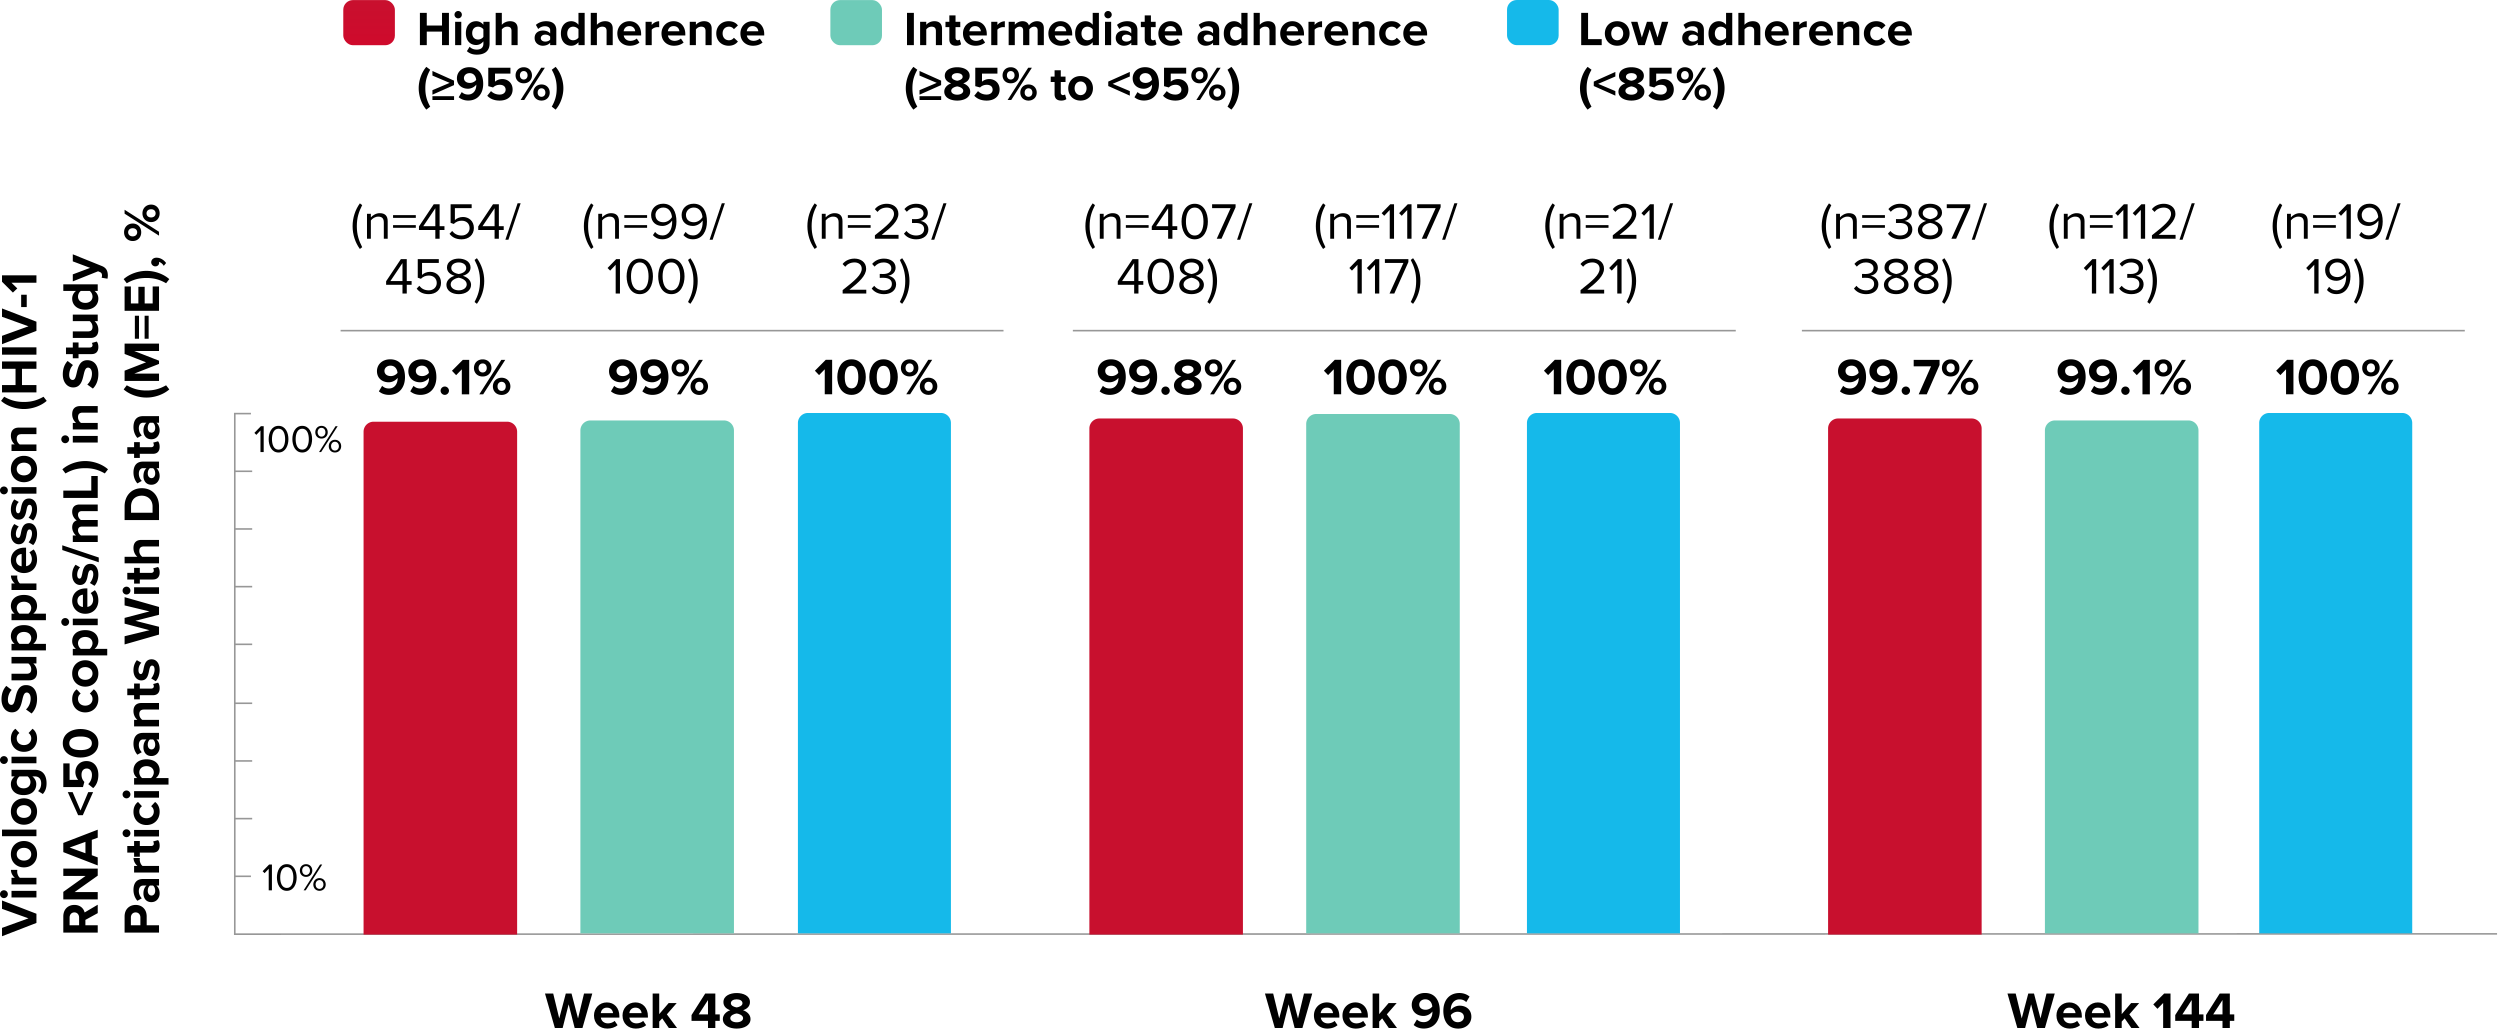 <svg width="775" height="319" viewBox="0 0 775 319" xmlns="http://www.w3.org/2000/svg" xmlns:xlink="http://www.w3.org/1999/xlink">
    <defs>
        <path d="M3.11 0h41.216a3.11 3.11 0 0 1 3.11 3.11v158.209H0V3.109A3.11 3.11 0 0 1 3.11 0z" id="n8en08ukua"/>
        <path d="M3.11 0h41.216a3.11 3.11 0 0 1 3.11 3.11v158.209H0V3.109A3.11 3.11 0 0 1 3.11 0z" id="r7ou45brrc"/>
        <path d="M3.11 0h41.216a3.11 3.11 0 0 1 3.11 3.11v158.209H0V3.109A3.11 3.11 0 0 1 3.11 0z" id="51c08adbkd"/>
        <linearGradient x1="50%" y1="0%" x2="50%" y2="100%" id="lplu6uw3pe">
            <stop stop-color="#C8102E" offset="0%"/>
            <stop stop-color="#CF0A2C" offset="100%"/>
        </linearGradient>
        <rect id="8bh5k7dtbb" x="0" y="0" width="16" height="14" rx="3"/>
    </defs>
    <g fill="none" fill-rule="evenodd">
        <path fill="#979797" fill-rule="nonzero" d="M774.086 289.25v.5h-.25l-701.054.091h-.25v-.5h.25l701.054-.091z"/>
        <g fill="#000" fill-rule="nonzero">
            <path d="M83.301 276.012h.996v-8.004h-.876l-2.004 2.064.6.612 1.284-1.356zM85.845 272.016c0 1.944.864 4.14 3.06 4.14 2.184 0 3.06-2.196 3.06-4.14 0-1.956-.876-4.128-3.06-4.128-2.196 0-3.06 2.172-3.06 4.128zm5.1 0c0 1.596-.516 3.252-2.04 3.252s-2.04-1.656-2.04-3.252c0-1.596.516-3.24 2.04-3.24s2.04 1.644 2.04 3.24zM92.95 269.88c0 1.116.78 1.956 1.92 1.956 1.151 0 1.943-.84 1.943-1.956 0-1.128-.792-1.992-1.944-1.992-1.14 0-1.92.864-1.92 1.992zm1.163 6.132h.648l5.124-8.004h-.66l-5.112 8.004zm1.98-6.132c0 .756-.504 1.356-1.224 1.356-.708 0-1.2-.6-1.2-1.356 0-.792.492-1.38 1.2-1.38.72 0 1.224.588 1.224 1.38zm1.032 4.32c0 1.116.78 1.956 1.92 1.956s1.932-.84 1.932-1.956c0-1.128-.792-1.992-1.932-1.992s-1.92.864-1.92 1.992zm3.144 0c0 .756-.504 1.356-1.224 1.356s-1.212-.6-1.212-1.356c0-.792.492-1.38 1.212-1.38s1.224.588 1.224 1.38z"/>
        </g>
        <g fill="#000" fill-rule="nonzero">
            <path d="M80.746 140.136h.996v-8.004h-.876l-2.004 2.064.6.612 1.284-1.356zM83.29 136.14c0 1.944.864 4.14 3.06 4.14 2.184 0 3.06-2.196 3.06-4.14 0-1.956-.876-4.128-3.06-4.128-2.196 0-3.06 2.172-3.06 4.128zm5.1 0c0 1.596-.516 3.252-2.04 3.252s-2.04-1.656-2.04-3.252c0-1.596.516-3.24 2.04-3.24s2.04 1.644 2.04 3.24zM90.634 136.14c0 1.944.864 4.14 3.06 4.14 2.184 0 3.06-2.196 3.06-4.14 0-1.956-.876-4.128-3.06-4.128-2.196 0-3.06 2.172-3.06 4.128zm5.1 0c0 1.596-.516 3.252-2.04 3.252s-2.04-1.656-2.04-3.252c0-1.596.516-3.24 2.04-3.24s2.04 1.644 2.04 3.24zM97.738 134.004c0 1.116.78 1.956 1.92 1.956 1.152 0 1.944-.84 1.944-1.956 0-1.128-.792-1.992-1.944-1.992-1.14 0-1.92.864-1.92 1.992zm1.164 6.132h.648l5.124-8.004h-.66l-5.112 8.004zm1.98-6.132c0 .756-.504 1.356-1.224 1.356-.708 0-1.2-.6-1.2-1.356 0-.792.492-1.38 1.2-1.38.72 0 1.224.588 1.224 1.38zm1.032 4.32c0 1.116.78 1.956 1.92 1.956s1.932-.84 1.932-1.956c0-1.128-.792-1.992-1.932-1.992s-1.92.864-1.92 1.992zm3.144 0c0 .756-.504 1.356-1.224 1.356s-1.212-.6-1.212-1.356c0-.792.492-1.38 1.212-1.38s1.224.588 1.224 1.38z"/>
        </g>
        <g fill="#000" fill-rule="nonzero">
            <path d="m111.56 77.184.72-.56c-1.024-2.016-1.664-3.856-1.664-6.512 0-2.672.64-4.496 1.664-6.528l-.72-.544c-1.44 1.984-2.256 4.496-2.256 7.072 0 2.576.816 5.104 2.256 7.072zM118.984 74h1.2v-5.424c0-1.68-.848-2.496-2.464-2.496-1.152 0-2.208.672-2.752 1.312v-1.12h-1.2V74h1.2v-5.648c.448-.624 1.344-1.2 2.288-1.2 1.04 0 1.728.432 1.728 1.792V74zM121.848 67.536h7.056v-.848h-7.056v.848zm0 3.088h7.056v-.832h-7.056v.832zM134.952 74h1.328v-2.704h1.504v-1.168h-1.504v-6.8h-1.824l-4.576 6.864v1.104h5.072V74zm0-9.44v5.568h-3.744l3.744-5.568zM139.352 72.48c.8 1.056 1.952 1.712 3.76 1.712 2.144 0 3.792-1.344 3.792-3.52 0-2.192-1.616-3.408-3.392-3.408-1.072 0-1.984.448-2.496.96v-3.712h5.2v-1.184h-6.528v5.76l.976.336c.72-.704 1.52-1.008 2.464-1.008 1.44 0 2.448.896 2.448 2.304 0 1.296-1.008 2.288-2.464 2.288-1.312 0-2.24-.512-2.944-1.408l-.816.88zM153.32 74h1.328v-2.704h1.504v-1.168h-1.504v-6.8h-1.824l-4.576 6.864v1.104h5.072V74zm0-9.44v5.568h-3.744l3.744-5.568zM156.664 74.32h.944l3.792-11.312h-.944zM124.768 91h1.328v-2.704h1.504v-1.168h-1.504v-6.8h-1.824l-4.576 6.864v1.104h5.072V91zm0-9.44v5.568h-3.744l3.744-5.568zM129.168 89.48c.8 1.056 1.952 1.712 3.76 1.712 2.144 0 3.792-1.344 3.792-3.52 0-2.192-1.616-3.408-3.392-3.408-1.072 0-1.984.448-2.496.96v-3.712h5.2v-1.184h-6.528v5.76l.976.336c.72-.704 1.52-1.008 2.464-1.008 1.44 0 2.448.896 2.448 2.304 0 1.296-1.008 2.288-2.464 2.288-1.312 0-2.24-.512-2.944-1.408l-.816.88zM138.384 88.296c0 1.824 1.712 2.896 3.824 2.896 2.096 0 3.824-1.088 3.824-2.896 0-1.424-1.216-2.4-2.544-2.8 1.232-.352 2.384-1.152 2.384-2.56 0-1.92-1.904-2.768-3.664-2.768-1.776 0-3.648.848-3.648 2.768 0 1.408 1.136 2.208 2.368 2.56-1.328.4-2.544 1.376-2.544 2.8zm6.144-5.184c0 1.296-1.664 1.728-2.32 1.84-.64-.112-2.32-.544-2.32-1.84 0-1.104 1.024-1.76 2.32-1.76 1.28 0 2.32.656 2.32 1.76zm.16 5.04c0 1.152-1.168 1.856-2.48 1.856-1.328 0-2.496-.704-2.496-1.856 0-1.392 1.84-1.984 2.496-2.064.656.08 2.48.672 2.48 2.064zM148.8 87.112c0 2.656-.64 4.496-1.68 6.512l.72.56c1.456-1.968 2.272-4.496 2.272-7.072 0-2.576-.816-5.088-2.272-7.072l-.72.544c1.04 2.032 1.68 3.856 1.68 6.528z"/>
        </g>
        <g fill="#000" fill-rule="nonzero">
            <path d="m338.728 77.184.72-.56c-1.024-2.016-1.664-3.856-1.664-6.512 0-2.672.64-4.496 1.664-6.528l-.72-.544c-1.44 1.984-2.256 4.496-2.256 7.072 0 2.576.816 5.104 2.256 7.072zM346.152 74h1.2v-5.424c0-1.68-.848-2.496-2.464-2.496-1.152 0-2.208.672-2.752 1.312v-1.12h-1.2V74h1.2v-5.648c.448-.624 1.344-1.2 2.288-1.2 1.04 0 1.728.432 1.728 1.792V74zM349.016 67.536h7.056v-.848h-7.056v.848zm0 3.088h7.056v-.832h-7.056v.832zM362.12 74h1.328v-2.704h1.504v-1.168h-1.504v-6.8h-1.824l-4.576 6.864v1.104h5.072V74zm0-9.44v5.568h-3.744l3.744-5.568zM366.28 68.672c0 2.592 1.152 5.52 4.08 5.52 2.912 0 4.08-2.928 4.08-5.52 0-2.608-1.168-5.504-4.08-5.504-2.928 0-4.08 2.896-4.08 5.504zm6.8 0c0 2.128-.688 4.336-2.72 4.336s-2.72-2.208-2.72-4.336.688-4.32 2.72-4.32 2.72 2.192 2.72 4.32zM378.664 74l4.368-9.76v-.912h-7.28v1.184h5.744L377.192 74zM383.496 74.32h.944l3.792-11.312h-.944zM351.592 91h1.328v-2.704h1.504v-1.168h-1.504v-6.8h-1.824l-4.576 6.864v1.104h5.072V91zm0-9.44v5.568h-3.744l3.744-5.568zM355.752 85.672c0 2.592 1.152 5.52 4.08 5.52 2.912 0 4.08-2.928 4.08-5.52 0-2.608-1.168-5.504-4.08-5.504-2.928 0-4.08 2.896-4.08 5.504zm6.8 0c0 2.128-.688 4.336-2.72 4.336s-2.72-2.208-2.72-4.336.688-4.32 2.72-4.32 2.72 2.192 2.72 4.32zM365.56 88.296c0 1.824 1.712 2.896 3.824 2.896 2.096 0 3.824-1.088 3.824-2.896 0-1.424-1.216-2.4-2.544-2.8 1.232-.352 2.384-1.152 2.384-2.56 0-1.92-1.904-2.768-3.664-2.768-1.776 0-3.648.848-3.648 2.768 0 1.408 1.136 2.208 2.368 2.56-1.328.4-2.544 1.376-2.544 2.8zm6.144-5.184c0 1.296-1.664 1.728-2.32 1.84-.64-.112-2.32-.544-2.32-1.84 0-1.104 1.024-1.76 2.32-1.76 1.28 0 2.32.656 2.32 1.76zm.16 5.04c0 1.152-1.168 1.856-2.48 1.856-1.328 0-2.496-.704-2.496-1.856 0-1.392 1.84-1.984 2.496-2.064.656.08 2.48.672 2.48 2.064zM375.976 87.112c0 2.656-.64 4.496-1.68 6.512l.72.56c1.456-1.968 2.272-4.496 2.272-7.072 0-2.576-.816-5.088-2.272-7.072l-.72.544c1.04 2.032 1.68 3.856 1.68 6.528z"/>
        </g>
        <g fill="#000" fill-rule="nonzero">
            <path d="m566.984 77.184.72-.56c-1.024-2.016-1.664-3.856-1.664-6.512 0-2.672.64-4.496 1.664-6.528l-.72-.544c-1.44 1.984-2.256 4.496-2.256 7.072 0 2.576.816 5.104 2.256 7.072zM574.408 74h1.2v-5.424c0-1.68-.848-2.496-2.464-2.496-1.152 0-2.208.672-2.752 1.312v-1.12h-1.2V74h1.2v-5.648c.448-.624 1.344-1.2 2.288-1.2 1.04 0 1.728.432 1.728 1.792V74zM577.272 67.536h7.056v-.848h-7.056v.848zm0 3.088h7.056v-.832h-7.056v.832zM585.256 72.432c.656.96 1.984 1.76 3.792 1.76 2.352 0 3.776-1.296 3.776-3.072 0-1.712-1.488-2.544-2.464-2.624 1.008-.176 2.304-.944 2.304-2.48 0-1.808-1.568-2.848-3.616-2.848-1.648 0-2.88.72-3.648 1.648l.736.832c.784-.848 1.648-1.296 2.816-1.296 1.296 0 2.384.64 2.384 1.824 0 1.232-1.136 1.76-2.48 1.76-.432 0-.928 0-1.104-.016v1.216c.16-.016.656-.016 1.104-.016 1.568 0 2.656.56 2.656 1.888 0 1.232-.944 2-2.496 2-1.264 0-2.352-.576-2.976-1.408l-.784.832zM594.536 71.296c0 1.824 1.712 2.896 3.824 2.896 2.096 0 3.824-1.088 3.824-2.896 0-1.424-1.216-2.4-2.544-2.8 1.232-.352 2.384-1.152 2.384-2.56 0-1.92-1.904-2.768-3.664-2.768-1.776 0-3.648.848-3.648 2.768 0 1.408 1.136 2.208 2.368 2.56-1.328.4-2.544 1.376-2.544 2.8zm6.144-5.184c0 1.296-1.664 1.728-2.32 1.84-.64-.112-2.32-.544-2.32-1.84 0-1.104 1.024-1.76 2.32-1.76 1.28 0 2.32.656 2.32 1.76zm.16 5.04c0 1.152-1.168 1.856-2.48 1.856-1.328 0-2.496-.704-2.496-1.856 0-1.392 1.84-1.984 2.496-2.064.656.08 2.48.672 2.48 2.064zM606.408 74l4.368-9.76v-.912h-7.28v1.184h5.744L604.936 74zM611.24 74.32h.944l3.792-11.312h-.944zM574.728 89.432c.656.96 1.984 1.76 3.792 1.76 2.352 0 3.776-1.296 3.776-3.072 0-1.712-1.488-2.544-2.464-2.624 1.008-.176 2.304-.944 2.304-2.48 0-1.808-1.568-2.848-3.616-2.848-1.648 0-2.88.72-3.648 1.648l.736.832c.784-.848 1.648-1.296 2.816-1.296 1.296 0 2.384.64 2.384 1.824 0 1.232-1.136 1.76-2.48 1.76-.432 0-.928 0-1.104-.016v1.216c.16-.016.656-.016 1.104-.016 1.568 0 2.656.56 2.656 1.888 0 1.232-.944 2-2.496 2-1.264 0-2.352-.576-2.976-1.408l-.784.832zM584.008 88.296c0 1.824 1.712 2.896 3.824 2.896 2.096 0 3.824-1.088 3.824-2.896 0-1.424-1.216-2.4-2.544-2.8 1.232-.352 2.384-1.152 2.384-2.56 0-1.92-1.904-2.768-3.664-2.768-1.776 0-3.648.848-3.648 2.768 0 1.408 1.136 2.208 2.368 2.56-1.328.4-2.544 1.376-2.544 2.8zm6.144-5.184c0 1.296-1.664 1.728-2.32 1.84-.64-.112-2.32-.544-2.32-1.84 0-1.104 1.024-1.76 2.32-1.76 1.28 0 2.32.656 2.32 1.76zm.16 5.04c0 1.152-1.168 1.856-2.48 1.856-1.328 0-2.496-.704-2.496-1.856 0-1.392 1.84-1.984 2.496-2.064.656.08 2.48.672 2.48 2.064zM593.304 88.296c0 1.824 1.712 2.896 3.824 2.896 2.096 0 3.824-1.088 3.824-2.896 0-1.424-1.216-2.4-2.544-2.8 1.232-.352 2.384-1.152 2.384-2.56 0-1.92-1.904-2.768-3.664-2.768-1.776 0-3.648.848-3.648 2.768 0 1.408 1.136 2.208 2.368 2.56-1.328.4-2.544 1.376-2.544 2.8zm6.144-5.184c0 1.296-1.664 1.728-2.32 1.84-.64-.112-2.32-.544-2.32-1.84 0-1.104 1.024-1.76 2.32-1.76 1.28 0 2.32.656 2.32 1.76zm.16 5.04c0 1.152-1.168 1.856-2.48 1.856-1.328 0-2.496-.704-2.496-1.856 0-1.392 1.84-1.984 2.496-2.064.656.08 2.48.672 2.48 2.064zM603.72 87.112c0 2.656-.64 4.496-1.68 6.512l.72.56c1.456-1.968 2.272-4.496 2.272-7.072 0-2.576-.816-5.088-2.272-7.072l-.72.544c1.04 2.032 1.68 3.856 1.68 6.528z"/>
        </g>
        <g fill="#000" fill-rule="nonzero">
            <path d="m183.252 77.184.72-.56c-1.024-2.016-1.664-3.856-1.664-6.512 0-2.672.64-4.496 1.664-6.528l-.72-.544c-1.44 1.984-2.256 4.496-2.256 7.072 0 2.576.816 5.104 2.256 7.072zM190.676 74h1.2v-5.424c0-1.68-.848-2.496-2.464-2.496-1.152 0-2.208.672-2.752 1.312v-1.12h-1.2V74h1.2v-5.648c.448-.624 1.344-1.2 2.288-1.2 1.04 0 1.728.432 1.728 1.792V74zM193.54 67.536h7.056v-.848h-7.056v.848zm0 3.088h7.056v-.832h-7.056v.832zM202.404 72.896c.672.768 1.6 1.28 2.96 1.28 2.992 0 4.336-2.624 4.336-5.504 0-2.912-1.136-5.52-4.128-5.52-2.32 0-3.728 1.648-3.728 3.488 0 2.272 1.584 3.408 3.504 3.408 1.36 0 2.544-.928 3.008-1.664.016.144.016.288.016.432 0 2.016-.848 4.176-3.008 4.176-1.104 0-1.744-.448-2.288-1.088l-.672.992zm5.904-5.584c-.56.944-1.6 1.584-2.656 1.584-1.376 0-2.464-.736-2.464-2.304 0-1.008.816-2.256 2.448-2.256 1.856 0 2.56 1.648 2.672 2.976zM211.86 72.896c.672.768 1.6 1.28 2.96 1.28 2.992 0 4.336-2.624 4.336-5.504 0-2.912-1.136-5.52-4.128-5.52-2.32 0-3.728 1.648-3.728 3.488 0 2.272 1.584 3.408 3.504 3.408 1.36 0 2.544-.928 3.008-1.664.016.144.016.288.016.432 0 2.016-.848 4.176-3.008 4.176-1.104 0-1.744-.448-2.288-1.088l-.672.992zm5.904-5.584c-.56.944-1.6 1.584-2.656 1.584-1.376 0-2.464-.736-2.464-2.304 0-1.008.816-2.256 2.448-2.256 1.856 0 2.56 1.648 2.672 2.976zM219.972 74.32h.944l3.792-11.312h-.944zM190.86 91h1.328V80.328h-1.168l-2.672 2.752.8.816 1.712-1.808zM194.252 85.672c0 2.592 1.152 5.52 4.08 5.52 2.912 0 4.08-2.928 4.08-5.52 0-2.608-1.168-5.504-4.08-5.504-2.928 0-4.08 2.896-4.08 5.504zm6.8 0c0 2.128-.688 4.336-2.72 4.336s-2.72-2.208-2.72-4.336.688-4.32 2.72-4.32 2.72 2.192 2.72 4.32zM204.044 85.672c0 2.592 1.152 5.52 4.08 5.52 2.912 0 4.08-2.928 4.08-5.52 0-2.608-1.168-5.504-4.08-5.504-2.928 0-4.08 2.896-4.08 5.504zm6.8 0c0 2.128-.688 4.336-2.72 4.336s-2.72-2.208-2.72-4.336.688-4.32 2.72-4.32 2.72 2.192 2.72 4.32zM214.972 87.112c0 2.656-.64 4.496-1.68 6.512l.72.56c1.456-1.968 2.272-4.496 2.272-7.072 0-2.576-.816-5.088-2.272-7.072l-.72.544c1.04 2.032 1.68 3.856 1.68 6.528z"/>
        </g>
        <g fill="#000" fill-rule="nonzero">
            <path d="m410.164 77.184.72-.56c-1.024-2.016-1.664-3.856-1.664-6.512 0-2.672.64-4.496 1.664-6.528l-.72-.544c-1.44 1.984-2.256 4.496-2.256 7.072 0 2.576.816 5.104 2.256 7.072zM417.588 74h1.2v-5.424c0-1.68-.848-2.496-2.464-2.496-1.152 0-2.208.672-2.752 1.312v-1.12h-1.2V74h1.2v-5.648c.448-.624 1.344-1.2 2.288-1.2 1.04 0 1.728.432 1.728 1.792V74zM420.452 67.536h7.056v-.848h-7.056v.848zm0 3.088h7.056v-.832h-7.056v.832zM430.82 74h1.328V63.328h-1.168l-2.672 2.752.8.816 1.712-1.808zM436.244 74h1.328V63.328h-1.168l-2.672 2.752.8.816 1.712-1.808zM442.228 74l4.368-9.76v-.912h-7.28v1.184h5.744L440.756 74zM447.06 74.32h.944l3.792-11.312h-.944zM420.82 91h1.328V80.328h-1.168l-2.672 2.752.8.816 1.712-1.808zM426.244 91h1.328V80.328h-1.168l-2.672 2.752.8.816 1.712-1.808zM432.228 91l4.368-9.76v-.912h-7.28v1.184h5.744L430.756 91zM439.012 87.112c0 2.656-.64 4.496-1.68 6.512l.72.56c1.456-1.968 2.272-4.496 2.272-7.072 0-2.576-.816-5.088-2.272-7.072l-.72.544c1.04 2.032 1.68 3.856 1.68 6.528z"/>
        </g>
        <g fill="#000" fill-rule="nonzero">
            <path d="m637.58 77.184.72-.56c-1.024-2.016-1.664-3.856-1.664-6.512 0-2.672.64-4.496 1.664-6.528l-.72-.544c-1.44 1.984-2.256 4.496-2.256 7.072 0 2.576.816 5.104 2.256 7.072zM645.004 74h1.2v-5.424c0-1.68-.848-2.496-2.464-2.496-1.152 0-2.208.672-2.752 1.312v-1.12h-1.2V74h1.2v-5.648c.448-.624 1.344-1.2 2.288-1.2 1.04 0 1.728.432 1.728 1.792V74zM647.868 67.536h7.056v-.848h-7.056v.848zm0 3.088h7.056v-.832h-7.056v.832zM658.236 74h1.328V63.328h-1.168l-2.672 2.752.8.816 1.712-1.808zM663.66 74h1.328V63.328h-1.168l-2.672 2.752.8.816 1.712-1.808zM674.428 74v-1.184h-5.232c2.976-2.352 5.184-4.336 5.184-6.512 0-2.128-1.808-3.136-3.584-3.136-1.504 0-2.896.608-3.712 1.68l.816.848c.624-.8 1.616-1.344 2.896-1.344 1.104 0 2.224.592 2.224 1.952 0 1.84-2.08 3.616-5.92 6.64V74h7.328zM675.644 74.32h.944l3.792-11.312h-.944zM648.484 91h1.328V80.328h-1.168l-2.672 2.752.8.816 1.712-1.808zM653.908 91h1.328V80.328h-1.168l-2.672 2.752.8.816 1.712-1.808zM656.948 89.432c.656.96 1.984 1.76 3.792 1.76 2.352 0 3.776-1.296 3.776-3.072 0-1.712-1.488-2.544-2.464-2.624 1.008-.176 2.304-.944 2.304-2.48 0-1.808-1.568-2.848-3.616-2.848-1.648 0-2.88.72-3.648 1.648l.736.832c.784-.848 1.648-1.296 2.816-1.296 1.296 0 2.384.64 2.384 1.824 0 1.232-1.136 1.76-2.48 1.76-.432 0-.928 0-1.104-.016v1.216c.16-.016.656-.016 1.104-.016 1.568 0 2.656.56 2.656 1.888 0 1.232-.944 2-2.496 2-1.264 0-2.352-.576-2.976-1.408l-.784.832zM667.348 87.112c0 2.656-.64 4.496-1.68 6.512l.72.56c1.456-1.968 2.272-4.496 2.272-7.072 0-2.576-.816-5.088-2.272-7.072l-.72.544c1.04 2.032 1.68 3.856 1.68 6.528z"/>
        </g>
        <g fill="#000" fill-rule="nonzero">
            <path d="m252.548 77.184.72-.56c-1.024-2.016-1.664-3.856-1.664-6.512 0-2.672.64-4.496 1.664-6.528l-.72-.544c-1.44 1.984-2.256 4.496-2.256 7.072 0 2.576.816 5.104 2.256 7.072zM259.972 74h1.2v-5.424c0-1.68-.848-2.496-2.464-2.496-1.152 0-2.208.672-2.752 1.312v-1.12h-1.2V74h1.2v-5.648c.448-.624 1.344-1.2 2.288-1.2 1.04 0 1.728.432 1.728 1.792V74zM262.836 67.536h7.056v-.848h-7.056v.848zm0 3.088h7.056v-.832h-7.056v.832zM278.548 74v-1.184h-5.232c2.976-2.352 5.184-4.336 5.184-6.512 0-2.128-1.808-3.136-3.584-3.136-1.504 0-2.896.608-3.712 1.68l.816.848c.624-.8 1.616-1.344 2.896-1.344 1.104 0 2.224.592 2.224 1.952 0 1.84-2.08 3.616-5.92 6.64V74h7.328zM280.228 72.432c.656.96 1.984 1.76 3.792 1.76 2.352 0 3.776-1.296 3.776-3.072 0-1.712-1.488-2.544-2.464-2.624 1.008-.176 2.304-.944 2.304-2.48 0-1.808-1.568-2.848-3.616-2.848-1.648 0-2.88.72-3.648 1.648l.736.832c.784-.848 1.648-1.296 2.816-1.296 1.296 0 2.384.64 2.384 1.824 0 1.232-1.136 1.76-2.48 1.76-.432 0-.928 0-1.104-.016v1.216c.16-.016.656-.016 1.104-.016 1.568 0 2.656.56 2.656 1.888 0 1.232-.944 2-2.496 2-1.264 0-2.352-.576-2.976-1.408l-.784.832zM288.676 74.32h.944l3.792-11.312h-.944zM268.548 91v-1.184h-5.232c2.976-2.352 5.184-4.336 5.184-6.512 0-2.128-1.808-3.136-3.584-3.136-1.504 0-2.896.608-3.712 1.68l.816.848c.624-.8 1.616-1.344 2.896-1.344 1.104 0 2.224.592 2.224 1.952 0 1.84-2.08 3.616-5.92 6.64V91h7.328zM270.228 89.432c.656.96 1.984 1.76 3.792 1.76 2.352 0 3.776-1.296 3.776-3.072 0-1.712-1.488-2.544-2.464-2.624 1.008-.176 2.304-.944 2.304-2.48 0-1.808-1.568-2.848-3.616-2.848-1.648 0-2.88.72-3.648 1.648l.736.832c.784-.848 1.648-1.296 2.816-1.296 1.296 0 2.384.64 2.384 1.824 0 1.232-1.136 1.76-2.48 1.76-.432 0-.928 0-1.104-.016v1.216c.16-.016.656-.016 1.104-.016 1.568 0 2.656.56 2.656 1.888 0 1.232-.944 2-2.496 2-1.264 0-2.352-.576-2.976-1.408l-.784.832zM280.628 87.112c0 2.656-.64 4.496-1.68 6.512l.72.56c1.456-1.968 2.272-4.496 2.272-7.072 0-2.576-.816-5.088-2.272-7.072l-.72.544c1.04 2.032 1.68 3.856 1.68 6.528z"/>
        </g>
        <g fill="#000" fill-rule="nonzero">
            <path d="m481.292 77.184.72-.56c-1.024-2.016-1.664-3.856-1.664-6.512 0-2.672.64-4.496 1.664-6.528l-.72-.544c-1.44 1.984-2.256 4.496-2.256 7.072 0 2.576.816 5.104 2.256 7.072zM488.716 74h1.2v-5.424c0-1.68-.848-2.496-2.464-2.496-1.152 0-2.208.672-2.752 1.312v-1.12h-1.2V74h1.2v-5.648c.448-.624 1.344-1.2 2.288-1.2 1.04 0 1.728.432 1.728 1.792V74zM491.58 67.536h7.056v-.848h-7.056v.848zm0 3.088h7.056v-.832h-7.056v.832zM507.292 74v-1.184h-5.232c2.976-2.352 5.184-4.336 5.184-6.512 0-2.128-1.808-3.136-3.584-3.136-1.504 0-2.896.608-3.712 1.68l.816.848c.624-.8 1.616-1.344 2.896-1.344 1.104 0 2.224.592 2.224 1.952 0 1.84-2.08 3.616-5.92 6.64V74h7.328zM511.356 74h1.328V63.328h-1.168l-2.672 2.752.8.816 1.712-1.808zM513.932 74.32h.944l3.792-11.312h-.944zM497.292 91v-1.184h-5.232c2.976-2.352 5.184-4.336 5.184-6.512 0-2.128-1.808-3.136-3.584-3.136-1.504 0-2.896.608-3.712 1.68l.816.848c.624-.8 1.616-1.344 2.896-1.344 1.104 0 2.224.592 2.224 1.952 0 1.84-2.08 3.616-5.92 6.64V91h7.328zM501.356 91h1.328V80.328h-1.168l-2.672 2.752.8.816 1.712-1.808zM505.884 87.112c0 2.656-.64 4.496-1.68 6.512l.72.56c1.456-1.968 2.272-4.496 2.272-7.072 0-2.576-.816-5.088-2.272-7.072l-.72.544c1.04 2.032 1.68 3.856 1.68 6.528z"/>
        </g>
        <g fill="#000" fill-rule="nonzero">
            <path d="m706.768 77.184.72-.56c-1.024-2.016-1.664-3.856-1.664-6.512 0-2.672.64-4.496 1.664-6.528l-.72-.544c-1.44 1.984-2.256 4.496-2.256 7.072 0 2.576.816 5.104 2.256 7.072zM714.192 74h1.2v-5.424c0-1.68-.848-2.496-2.464-2.496-1.152 0-2.208.672-2.752 1.312v-1.12h-1.2V74h1.2v-5.648c.448-.624 1.344-1.2 2.288-1.2 1.04 0 1.728.432 1.728 1.792V74zM717.056 67.536h7.056v-.848h-7.056v.848zm0 3.088h7.056v-.832h-7.056v.832zM727.424 74h1.328V63.328h-1.168l-2.672 2.752.8.816 1.712-1.808zM731.344 72.896c.672.768 1.6 1.28 2.96 1.28 2.992 0 4.336-2.624 4.336-5.504 0-2.912-1.136-5.52-4.128-5.52-2.32 0-3.728 1.648-3.728 3.488 0 2.272 1.584 3.408 3.504 3.408 1.36 0 2.544-.928 3.008-1.664.016.144.016.288.016.432 0 2.016-.848 4.176-3.008 4.176-1.104 0-1.744-.448-2.288-1.088l-.672.992zm5.904-5.584c-.56.944-1.6 1.584-2.656 1.584-1.376 0-2.464-.736-2.464-2.304 0-1.008.816-2.256 2.448-2.256 1.856 0 2.56 1.648 2.672 2.976zM739.456 74.32h.944l3.792-11.312h-.944zM717.424 91h1.328V80.328h-1.168l-2.672 2.752.8.816 1.712-1.808zM721.344 89.896c.672.768 1.6 1.28 2.96 1.28 2.992 0 4.336-2.624 4.336-5.504 0-2.912-1.136-5.52-4.128-5.52-2.32 0-3.728 1.648-3.728 3.488 0 2.272 1.584 3.408 3.504 3.408 1.36 0 2.544-.928 3.008-1.664.016.144.016.288.016.432 0 2.016-.848 4.176-3.008 4.176-1.104 0-1.744-.448-2.288-1.088l-.672.992zm5.904-5.584c-.56.944-1.6 1.584-2.656 1.584-1.376 0-2.464-.736-2.464-2.304 0-1.008.816-2.256 2.448-2.256 1.856 0 2.56 1.648 2.672 2.976zM731.408 87.112c0 2.656-.64 4.496-1.68 6.512l.72.56c1.456-1.968 2.272-4.496 2.272-7.072 0-2.576-.816-5.088-2.272-7.072l-.72.544c1.04 2.032 1.68 3.856 1.68 6.528z"/>
        </g>
        <path fill="#979797" fill-rule="nonzero" d="M311.086 102.25v.5h-205.5v-.5zM538.086 102.25v.5h-205.5v-.5zM764.086 102.25v.5h-205.5v-.5z"/>
        <g fill="#000" fill-rule="nonzero">
            <path d="m180.566 318.67 3.04-10.671h-2.56l-1.856 7.712-2.016-7.712h-1.776l-2.032 7.712-1.872-7.712h-2.544l3.056 10.672h2.416l1.856-7.328 1.872 7.328zM184.134 314.799c0 2.48 1.776 4.064 4.128 4.064 1.2 0 2.4-.352 3.184-1.072l-.896-1.312c-.496.48-1.344.768-2.064.768-1.312 0-2.096-.816-2.224-1.792h5.744v-.448c0-2.528-1.568-4.256-3.872-4.256-2.352 0-4 1.808-4 4.048zm4-2.432c1.344 0 1.856.976 1.904 1.712h-3.808c.096-.768.64-1.712 1.904-1.712zM192.982 314.799c0 2.48 1.776 4.064 4.128 4.064 1.2 0 2.4-.352 3.184-1.072l-.896-1.312c-.496.48-1.344.768-2.064.768-1.312 0-2.096-.816-2.224-1.792h5.744v-.448c0-2.528-1.568-4.256-3.872-4.256-2.352 0-4 1.808-4 4.048zm4-2.432c1.344 0 1.856.976 1.904 1.712h-3.808c.096-.768.64-1.712 1.904-1.712zM209.878 318.67l-3.152-4.223 3.056-3.504h-2.496l-2.928 3.44v-6.384h-2.032v10.672h2.032v-1.984l.928-.992 2.048 2.976zM221.75 318.67v-2.207h1.376v-2h-1.376v-6.464h-3.136l-4.24 6.672v1.792h5.104v2.208h2.272zm-2.272-4.207h-2.88l2.88-4.448v4.448zM224.086 315.903c0 2 2.048 2.96 4.288 2.96s4.288-.976 4.288-2.96c0-1.296-1.024-2.288-2.304-2.736 1.184-.4 2.128-1.184 2.128-2.512 0-2-2.144-2.816-4.112-2.816-1.984 0-4.112.816-4.112 2.816 0 1.328.928 2.112 2.112 2.512-1.28.448-2.288 1.44-2.288 2.736zm6.08-4.896c0 .832-1.136 1.2-1.792 1.296-.656-.096-1.808-.464-1.808-1.296 0-.752.752-1.216 1.808-1.216 1.04 0 1.792.464 1.792 1.216zm.192 4.624c0 .784-.896 1.28-1.984 1.28-1.12 0-1.984-.496-1.984-1.28 0-.928 1.312-1.376 1.984-1.456.656.08 1.984.528 1.984 1.456z"/>
        </g>
        <g fill="#000" fill-rule="nonzero">
            <path d="m403.754 318.67 3.04-10.671h-2.56l-1.856 7.712-2.016-7.712h-1.776l-2.032 7.712-1.872-7.712h-2.544l3.056 10.672h2.416l1.856-7.328 1.872 7.328zM407.322 314.799c0 2.48 1.776 4.064 4.128 4.064 1.2 0 2.4-.352 3.184-1.072l-.896-1.312c-.496.48-1.344.768-2.064.768-1.312 0-2.096-.816-2.224-1.792h5.744v-.448c0-2.528-1.568-4.256-3.872-4.256-2.352 0-4 1.808-4 4.048zm4-2.432c1.344 0 1.856.976 1.904 1.712h-3.808c.096-.768.64-1.712 1.904-1.712zM416.17 314.799c0 2.48 1.776 4.064 4.128 4.064 1.2 0 2.4-.352 3.184-1.072l-.896-1.312c-.496.48-1.344.768-2.064.768-1.312 0-2.096-.816-2.224-1.792h5.744v-.448c0-2.528-1.568-4.256-3.872-4.256-2.352 0-4 1.808-4 4.048zm4-2.432c1.344 0 1.856.976 1.904 1.712h-3.808c.096-.768.64-1.712 1.904-1.712zM433.066 318.67l-3.152-4.223 3.056-3.504h-2.496l-2.928 3.44v-6.384h-2.032v10.672h2.032v-1.984l.928-.992 2.048 2.976zM438.234 317.743c.752.672 1.84 1.104 3.136 1.104 3.152 0 4.96-2.288 4.96-5.504 0-3.024-1.36-5.52-4.592-5.52-2.432 0-4.096 1.584-4.096 3.664 0 2.272 1.728 3.456 3.648 3.456 1.168 0 2.24-.656 2.752-1.376v.224c0 1.616-.96 3.072-2.672 3.072-.944 0-1.552-.288-2.128-.816l-1.008 1.696zm5.776-5.712a2.68 2.68 0 0 1-2.08.992c-1.024 0-1.968-.496-1.968-1.632 0-.752.656-1.6 1.872-1.6 1.52 0 2.096 1.216 2.176 2.24zM447.434 313.359c0 3.008 1.36 5.504 4.608 5.504 2.432 0 4.08-1.584 4.08-3.664 0-2.272-1.712-3.44-3.632-3.44-1.168 0-2.24.64-2.736 1.36-.016-.064-.016-.144-.016-.224 0-1.696 1.056-3.088 2.672-3.088.944 0 1.552.304 2.128.848l1.024-1.712c-.768-.656-1.856-1.104-3.152-1.104-3.152 0-4.976 2.288-4.976 5.52zm6.384 1.936c0 .752-.656 1.584-1.888 1.584-1.504 0-2.08-1.184-2.176-2.208.512-.624 1.28-1.024 2.08-1.024 1.04 0 1.984.496 1.984 1.648z"/>
        </g>
        <g fill="#000" fill-rule="nonzero">
            <path d="m633.934 318.67 3.04-10.671h-2.56l-1.856 7.712-2.016-7.712h-1.776l-2.032 7.712-1.872-7.712h-2.544l3.056 10.672h2.416l1.856-7.328 1.872 7.328zM637.502 314.799c0 2.48 1.776 4.064 4.128 4.064 1.2 0 2.4-.352 3.184-1.072l-.896-1.312c-.496.48-1.344.768-2.064.768-1.312 0-2.096-.816-2.224-1.792h5.744v-.448c0-2.528-1.568-4.256-3.872-4.256-2.352 0-4 1.808-4 4.048zm4-2.432c1.344 0 1.856.976 1.904 1.712h-3.808c.096-.768.64-1.712 1.904-1.712zM646.35 314.799c0 2.48 1.776 4.064 4.128 4.064 1.2 0 2.4-.352 3.184-1.072l-.896-1.312c-.496.48-1.344.768-2.064.768-1.312 0-2.096-.816-2.224-1.792h5.744v-.448c0-2.528-1.568-4.256-3.872-4.256-2.352 0-4 1.808-4 4.048zm4-2.432c1.344 0 1.856.976 1.904 1.712h-3.808c.096-.768.64-1.712 1.904-1.712zM663.246 318.67l-3.152-4.223 3.056-3.504h-2.496l-2.928 3.44v-6.384h-2.032v10.672h2.032v-1.984l.928-.992 2.048 2.976zM672.862 318.67V308h-1.984l-3.36 3.376 1.296 1.36 1.76-1.808v7.744zM681.694 318.67v-2.207h1.376v-2h-1.376v-6.464h-3.136l-4.24 6.672v1.792h5.104v2.208h2.272zm-2.272-4.207h-2.88l2.88-4.448v4.448zM691.246 318.67v-2.207h1.376v-2h-1.376v-6.464h-3.136l-4.24 6.672v1.792h5.104v2.208h2.272zm-2.272-4.207h-2.88l2.88-4.448v4.448z"/>
        </g>
        <g fill="#000" fill-rule="nonzero">
            <path d="M283.3 14V3.995h-2.13V14zM292.03 14V8.885c0-1.41-.765-2.31-2.355-2.31-1.185 0-2.07.57-2.535 1.125v-.945h-1.905V14h1.905V9.125c.315-.435.9-.855 1.65-.855.81 0 1.335.345 1.335 1.35V14h1.905zM296.35 14.18c.795 0 1.305-.21 1.59-.465l-.405-1.44c-.105.105-.375.21-.66.21-.42 0-.66-.345-.66-.795V8.42h1.47V6.755h-1.47v-1.98h-1.92v1.98h-1.2V8.42h1.2v3.78c0 1.29.72 1.98 2.055 1.98zM298.525 10.37c0 2.325 1.665 3.81 3.87 3.81 1.125 0 2.25-.33 2.985-1.005l-.84-1.23c-.465.45-1.26.72-1.935.72-1.23 0-1.965-.765-2.085-1.68h5.385v-.42c0-2.37-1.47-3.99-3.63-3.99-2.205 0-3.75 1.695-3.75 3.795zm3.75-2.28c1.26 0 1.74.915 1.785 1.605h-3.57c.09-.72.6-1.605 1.785-1.605zM309.19 14V9.215c.315-.465 1.155-.81 1.785-.81.21 0 .39.015.525.045V6.59c-.9 0-1.8.51-2.31 1.155v-.99h-1.905V14h1.905zM323.59 14V8.765c0-1.485-.795-2.19-2.13-2.19-1.11 0-2.07.66-2.49 1.32-.27-.825-.945-1.32-2.01-1.32-1.11 0-2.07.69-2.37 1.125v-.945h-1.905V14h1.905V9.125c.285-.405.84-.855 1.5-.855.78 0 1.08.48 1.08 1.155V14h1.92V9.11c.27-.39.825-.84 1.5-.84.78 0 1.08.48 1.08 1.155V14h1.92zM325 10.37c0 2.325 1.665 3.81 3.87 3.81 1.125 0 2.25-.33 2.985-1.005l-.84-1.23c-.465.45-1.26.72-1.935.72-1.23 0-1.965-.765-2.085-1.68h5.385v-.42c0-2.37-1.47-3.99-3.63-3.99-2.205 0-3.75 1.695-3.75 3.795zm3.75-2.28c1.26 0 1.74.915 1.785 1.605h-3.57c.09-.72.6-1.605 1.785-1.605zM340.66 14V3.995h-1.92v3.69a2.79 2.79 0 0 0-2.235-1.11c-1.845 0-3.21 1.44-3.21 3.81 0 2.415 1.38 3.795 3.21 3.795.87 0 1.665-.39 2.235-1.095V14h1.92zm-1.92-2.34c-.33.48-1.005.825-1.65.825-1.08 0-1.83-.855-1.83-2.1 0-1.26.75-2.115 1.83-2.115.645 0 1.32.345 1.65.825v2.565zM343.495 5.69a1.14 1.14 0 1 0 0-2.28c-.615 0-1.14.51-1.14 1.14 0 .63.525 1.14 1.14 1.14zm.96 8.31V6.755h-1.905V14h1.905zM352.6 14V9.32c0-2.085-1.515-2.745-3.165-2.745-1.14 0-2.28.36-3.165 1.14l.72 1.275c.615-.57 1.335-.855 2.115-.855.96 0 1.59.48 1.59 1.215v1.005c-.48-.585-1.335-.885-2.295-.885-1.155 0-2.52.615-2.52 2.31 0 1.62 1.365 2.4 2.52 2.4.945 0 1.8-.345 2.295-.93V14h1.905zm-1.905-1.74c-.315.42-.915.63-1.53.63-.75 0-1.365-.39-1.365-1.065 0-.69.615-1.095 1.365-1.095.615 0 1.215.21 1.53.63v.9zM356.92 14.18c.795 0 1.305-.21 1.59-.465l-.405-1.44c-.105.105-.375.21-.66.21-.42 0-.66-.345-.66-.795V8.42h1.47V6.755h-1.47v-1.98h-1.92v1.98h-1.2V8.42h1.2v3.78c0 1.29.72 1.98 2.055 1.98zM359.095 10.37c0 2.325 1.665 3.81 3.87 3.81 1.125 0 2.25-.33 2.985-1.005l-.84-1.23c-.465.45-1.26.72-1.935.72-1.23 0-1.965-.765-2.085-1.68h5.385v-.42c0-2.37-1.47-3.99-3.63-3.99-2.205 0-3.75 1.695-3.75 3.795zm3.75-2.28c1.26 0 1.74.915 1.785 1.605h-3.57c.09-.72.6-1.605 1.785-1.605zM377.95 14V9.32c0-2.085-1.515-2.745-3.165-2.745-1.14 0-2.28.36-3.165 1.14l.72 1.275c.615-.57 1.335-.855 2.115-.855.96 0 1.59.48 1.59 1.215v1.005c-.48-.585-1.335-.885-2.295-.885-1.155 0-2.52.615-2.52 2.31 0 1.62 1.365 2.4 2.52 2.4.945 0 1.8-.345 2.295-.93V14h1.905zm-1.905-1.74c-.315.42-.915.63-1.53.63-.75 0-1.365-.39-1.365-1.065 0-.69.615-1.095 1.365-1.095.615 0 1.215.21 1.53.63v.9zM386.74 14V3.995h-1.92v3.69a2.79 2.79 0 0 0-2.235-1.11c-1.845 0-3.21 1.44-3.21 3.81 0 2.415 1.38 3.795 3.21 3.795.87 0 1.665-.39 2.235-1.095V14h1.92zm-1.92-2.34c-.33.48-1.005.825-1.65.825-1.08 0-1.83-.855-1.83-2.1 0-1.26.75-2.115 1.83-2.115.645 0 1.32.345 1.65.825v2.565zM395.44 14V8.855c0-1.41-.765-2.28-2.355-2.28-1.185 0-2.085.57-2.55 1.125V3.995h-1.905V14h1.905V9.125c.33-.435.915-.855 1.65-.855.825 0 1.35.315 1.35 1.32V14h1.905zM396.865 10.37c0 2.325 1.665 3.81 3.87 3.81 1.125 0 2.25-.33 2.985-1.005l-.84-1.23c-.465.45-1.26.72-1.935.72-1.23 0-1.965-.765-2.085-1.68h5.385v-.42c0-2.37-1.47-3.99-3.63-3.99-2.205 0-3.75 1.695-3.75 3.795zm3.75-2.28c1.26 0 1.74.915 1.785 1.605h-3.57c.09-.72.6-1.605 1.785-1.605zM407.53 14V9.215c.315-.465 1.155-.81 1.785-.81.21 0 .39.015.525.045V6.59c-.9 0-1.8.51-2.31 1.155v-.99h-1.905V14h1.905zM410.56 10.37c0 2.325 1.665 3.81 3.87 3.81 1.125 0 2.25-.33 2.985-1.005l-.84-1.23c-.465.45-1.26.72-1.935.72-1.23 0-1.965-.765-2.085-1.68h5.385v-.42c0-2.37-1.47-3.99-3.63-3.99-2.205 0-3.75 1.695-3.75 3.795zm3.75-2.28c1.26 0 1.74.915 1.785 1.605h-3.57c.09-.72.6-1.605 1.785-1.605zM426.115 14V8.885c0-1.41-.765-2.31-2.355-2.31-1.185 0-2.07.57-2.535 1.125v-.945h-1.905V14h1.905V9.125c.315-.435.9-.855 1.65-.855.81 0 1.335.345 1.335 1.35V14h1.905zM427.54 10.37c0 2.235 1.605 3.81 3.84 3.81 1.485 0 2.385-.645 2.865-1.32L433 11.705c-.345.48-.87.78-1.53.78-1.155 0-1.965-.855-1.965-2.115 0-1.26.81-2.1 1.965-2.1.66 0 1.185.285 1.53.78l1.245-1.155c-.48-.675-1.38-1.32-2.865-1.32-2.235 0-3.84 1.575-3.84 3.795zM435.025 10.37c0 2.325 1.665 3.81 3.87 3.81 1.125 0 2.25-.33 2.985-1.005l-.84-1.23c-.465.45-1.26.72-1.935.72-1.23 0-1.965-.765-2.085-1.68h5.385v-.42c0-2.37-1.47-3.99-3.63-3.99-2.205 0-3.75 1.695-3.75 3.795zm3.75-2.28c1.26 0 1.74.915 1.785 1.605h-3.57c.09-.72.6-1.605 1.785-1.605zM284.365 33.055c-1.02-1.8-1.515-3.45-1.515-5.7s.495-3.9 1.515-5.73l-1.2-.9c-1.455 1.65-2.37 4.215-2.37 6.63s.915 4.995 2.37 6.63l1.2-.93zM291.745 26.38V25l-6.69-3v1.425l5.34 2.265-5.34 2.265v1.395l6.69-2.97zm.015 4.62v-1.17h-6.705V31h6.705zM292.72 28.405c0 1.875 1.92 2.775 4.02 2.775 2.1 0 4.02-.915 4.02-2.775 0-1.215-.96-2.145-2.16-2.565 1.11-.375 1.995-1.11 1.995-2.355 0-1.875-2.01-2.64-3.855-2.64-1.86 0-3.855.765-3.855 2.64 0 1.245.87 1.98 1.98 2.355-1.2.42-2.145 1.35-2.145 2.565zm5.7-4.59c0 .78-1.065 1.125-1.68 1.215-.615-.09-1.695-.435-1.695-1.215 0-.705.705-1.14 1.695-1.14.975 0 1.68.435 1.68 1.14zm.18 4.335c0 .735-.84 1.2-1.86 1.2-1.05 0-1.86-.465-1.86-1.2 0-.87 1.23-1.29 1.86-1.365.615.075 1.86.495 1.86 1.365zM302.02 29.68c.855.93 2.115 1.5 3.855 1.5 2.415 0 4.005-1.335 4.005-3.45 0-2.025-1.515-3.225-3.21-3.225-.915 0-1.725.36-2.25.825v-2.505h4.785v-1.83h-6.87v5.715l1.485.405c.6-.57 1.275-.825 2.1-.825 1.14 0 1.8.615 1.8 1.53 0 .825-.675 1.5-1.86 1.5-1.05 0-1.98-.375-2.67-1.08l-1.17 1.44zM310.795 23.365c0 1.395 1.005 2.46 2.535 2.46 1.545 0 2.55-1.065 2.55-2.46 0-1.41-1.005-2.52-2.55-2.52-1.53 0-2.535 1.11-2.535 2.52zM313.48 31l6.405-10.005h-1.14L312.355 31h1.125zm1.035-7.635c0 .78-.495 1.29-1.185 1.29-.675 0-1.185-.51-1.185-1.29 0-.84.51-1.335 1.185-1.335.69 0 1.185.495 1.185 1.335zm1.785 5.34c0 1.395 1.005 2.475 2.535 2.475 1.53 0 2.55-1.08 2.55-2.475 0-1.41-1.02-2.52-2.55-2.52-1.53 0-2.535 1.11-2.535 2.52zm3.735 0c0 .81-.51 1.305-1.2 1.305s-1.185-.495-1.185-1.305c0-.825.495-1.335 1.185-1.335.69 0 1.2.51 1.2 1.335zM328.975 31.18c.795 0 1.305-.21 1.59-.465l-.405-1.44c-.105.105-.375.21-.66.21-.42 0-.66-.345-.66-.795v-3.27h1.47v-1.665h-1.47v-1.98h-1.92v1.98h-1.2v1.665h1.2v3.78c0 1.29.72 1.98 2.055 1.98zM334.975 31.18c2.4 0 3.84-1.74 3.84-3.81 0-2.055-1.44-3.795-3.84-3.795-2.385 0-3.825 1.74-3.825 3.795 0 2.07 1.44 3.81 3.825 3.81zm0-1.695c-1.185 0-1.845-.975-1.845-2.115 0-1.125.66-2.1 1.845-2.1s1.86.975 1.86 2.1c0 1.14-.675 2.115-1.86 2.115zM350.245 29.65v-1.41l-5.325-2.25 5.325-2.28V22.3l-6.69 3v1.365zM351.685 30.13c.705.63 1.725 1.035 2.94 1.035 2.955 0 4.65-2.145 4.65-5.16 0-2.835-1.275-5.175-4.305-5.175-2.28 0-3.84 1.485-3.84 3.435 0 2.13 1.62 3.24 3.42 3.24 1.095 0 2.1-.615 2.58-1.29v.21c0 1.515-.9 2.88-2.505 2.88-.885 0-1.455-.27-1.995-.765l-.945 1.59zm5.415-5.355c-.465.585-1.2.93-1.95.93-.96 0-1.845-.465-1.845-1.53 0-.705.615-1.5 1.755-1.5 1.425 0 1.965 1.14 2.04 2.1zM360.535 29.68c.855.93 2.115 1.5 3.855 1.5 2.415 0 4.005-1.335 4.005-3.45 0-2.025-1.515-3.225-3.21-3.225-.915 0-1.725.36-2.25.825v-2.505h4.785v-1.83h-6.87v5.715l1.485.405c.6-.57 1.275-.825 2.1-.825 1.14 0 1.8.615 1.8 1.53 0 .825-.675 1.5-1.86 1.5-1.05 0-1.98-.375-2.67-1.08l-1.17 1.44zM369.31 23.365c0 1.395 1.005 2.46 2.535 2.46 1.545 0 2.55-1.065 2.55-2.46 0-1.41-1.005-2.52-2.55-2.52-1.53 0-2.535 1.11-2.535 2.52zM371.995 31l6.405-10.005h-1.14L370.87 31h1.125zm1.035-7.635c0 .78-.495 1.29-1.185 1.29-.675 0-1.185-.51-1.185-1.29 0-.84.51-1.335 1.185-1.335.69 0 1.185.495 1.185 1.335zm1.785 5.34c0 1.395 1.005 2.475 2.535 2.475 1.53 0 2.55-1.08 2.55-2.475 0-1.41-1.02-2.52-2.55-2.52-1.53 0-2.535 1.11-2.535 2.52zm3.735 0c0 .81-.51 1.305-1.2 1.305s-1.185-.495-1.185-1.305c0-.825.495-1.335 1.185-1.335.69 0 1.2.51 1.2 1.335zM382.06 27.355c0 2.25-.495 3.9-1.53 5.7l1.2.93c1.47-1.635 2.4-4.215 2.4-6.63s-.93-4.98-2.4-6.63l-1.2.9c1.035 1.83 1.53 3.48 1.53 5.73z"/>
        </g>
        <g fill="#000" fill-rule="nonzero">
            <path d="M496.53 14v-1.875h-4.23v-8.13h-2.13V14zM501.33 14.18c2.4 0 3.84-1.74 3.84-3.81 0-2.055-1.44-3.795-3.84-3.795-2.385 0-3.825 1.74-3.825 3.795 0 2.07 1.44 3.81 3.825 3.81zm0-1.695c-1.185 0-1.845-.975-1.845-2.115 0-1.125.66-2.1 1.845-2.1s1.86.975 1.86 2.1c0 1.14-.675 2.115-1.86 2.115zM514.965 14l2.205-7.245h-1.98l-1.35 4.875-1.59-4.875h-1.695l-1.59 4.875-1.35-4.875h-1.98L507.84 14h2.04l1.53-4.935L512.94 14zM528.21 14V9.32c0-2.085-1.515-2.745-3.165-2.745-1.14 0-2.28.36-3.165 1.14l.72 1.275c.615-.57 1.335-.855 2.115-.855.96 0 1.59.48 1.59 1.215v1.005c-.48-.585-1.335-.885-2.295-.885-1.155 0-2.52.615-2.52 2.31 0 1.62 1.365 2.4 2.52 2.4.945 0 1.8-.345 2.295-.93V14h1.905zm-1.905-1.74c-.315.42-.915.63-1.53.63-.75 0-1.365-.39-1.365-1.065 0-.69.615-1.095 1.365-1.095.615 0 1.215.21 1.53.63v.9zM537 14V3.995h-1.92v3.69a2.79 2.79 0 0 0-2.235-1.11c-1.845 0-3.21 1.44-3.21 3.81 0 2.415 1.38 3.795 3.21 3.795.87 0 1.665-.39 2.235-1.095V14H537zm-1.92-2.34c-.33.48-1.005.825-1.65.825-1.08 0-1.83-.855-1.83-2.1 0-1.26.75-2.115 1.83-2.115.645 0 1.32.345 1.65.825v2.565zM545.7 14V8.855c0-1.41-.765-2.28-2.355-2.28-1.185 0-2.085.57-2.55 1.125V3.995h-1.905V14h1.905V9.125c.33-.435.915-.855 1.65-.855.825 0 1.35.315 1.35 1.32V14h1.905zM547.125 10.37c0 2.325 1.665 3.81 3.87 3.81 1.125 0 2.25-.33 2.985-1.005l-.84-1.23c-.465.45-1.26.72-1.935.72-1.23 0-1.965-.765-2.085-1.68h5.385v-.42c0-2.37-1.47-3.99-3.63-3.99-2.205 0-3.75 1.695-3.75 3.795zm3.75-2.28c1.26 0 1.74.915 1.785 1.605h-3.57c.09-.72.6-1.605 1.785-1.605zM557.79 14V9.215c.315-.465 1.155-.81 1.785-.81.21 0 .39.015.525.045V6.59c-.9 0-1.8.51-2.31 1.155v-.99h-1.905V14h1.905zM560.82 10.37c0 2.325 1.665 3.81 3.87 3.81 1.125 0 2.25-.33 2.985-1.005l-.84-1.23c-.465.45-1.26.72-1.935.72-1.23 0-1.965-.765-2.085-1.68h5.385v-.42c0-2.37-1.47-3.99-3.63-3.99-2.205 0-3.75 1.695-3.75 3.795zm3.75-2.28c1.26 0 1.74.915 1.785 1.605h-3.57c.09-.72.6-1.605 1.785-1.605zM576.375 14V8.885c0-1.41-.765-2.31-2.355-2.31-1.185 0-2.07.57-2.535 1.125v-.945h-1.905V14h1.905V9.125c.315-.435.9-.855 1.65-.855.81 0 1.335.345 1.335 1.35V14h1.905zM577.8 10.37c0 2.235 1.605 3.81 3.84 3.81 1.485 0 2.385-.645 2.865-1.32l-1.245-1.155c-.345.48-.87.78-1.53.78-1.155 0-1.965-.855-1.965-2.115 0-1.26.81-2.1 1.965-2.1.66 0 1.185.285 1.53.78l1.245-1.155c-.48-.675-1.38-1.32-2.865-1.32-2.235 0-3.84 1.575-3.84 3.795zM585.285 10.37c0 2.325 1.665 3.81 3.87 3.81 1.125 0 2.25-.33 2.985-1.005l-.84-1.23c-.465.45-1.26.72-1.935.72-1.23 0-1.965-.765-2.085-1.68h5.385v-.42c0-2.37-1.47-3.99-3.63-3.99-2.205 0-3.75 1.695-3.75 3.795zm3.75-2.28c1.26 0 1.74.915 1.785 1.605h-3.57c.09-.72.6-1.605 1.785-1.605zM493.365 33.055c-1.02-1.8-1.515-3.45-1.515-5.7s.495-3.9 1.515-5.73l-1.2-.9c-1.455 1.65-2.37 4.215-2.37 6.63s.915 4.995 2.37 6.63l1.2-.93zM500.76 29.65v-1.41l-5.325-2.25 5.325-2.28V22.3l-6.69 3v1.365zM501.72 28.405c0 1.875 1.92 2.775 4.02 2.775 2.1 0 4.02-.915 4.02-2.775 0-1.215-.96-2.145-2.16-2.565 1.11-.375 1.995-1.11 1.995-2.355 0-1.875-2.01-2.64-3.855-2.64-1.86 0-3.855.765-3.855 2.64 0 1.245.87 1.98 1.98 2.355-1.2.42-2.145 1.35-2.145 2.565zm5.7-4.59c0 .78-1.065 1.125-1.68 1.215-.615-.09-1.695-.435-1.695-1.215 0-.705.705-1.14 1.695-1.14.975 0 1.68.435 1.68 1.14zm.18 4.335c0 .735-.84 1.2-1.86 1.2-1.05 0-1.86-.465-1.86-1.2 0-.87 1.23-1.29 1.86-1.365.615.075 1.86.495 1.86 1.365zM511.02 29.68c.855.93 2.115 1.5 3.855 1.5 2.415 0 4.005-1.335 4.005-3.45 0-2.025-1.515-3.225-3.21-3.225-.915 0-1.725.36-2.25.825v-2.505h4.785v-1.83h-6.87v5.715l1.485.405c.6-.57 1.275-.825 2.1-.825 1.14 0 1.8.615 1.8 1.53 0 .825-.675 1.5-1.86 1.5-1.05 0-1.98-.375-2.67-1.08l-1.17 1.44zM519.795 23.365c0 1.395 1.005 2.46 2.535 2.46 1.545 0 2.55-1.065 2.55-2.46 0-1.41-1.005-2.52-2.55-2.52-1.53 0-2.535 1.11-2.535 2.52zM522.48 31l6.405-10.005h-1.14L521.355 31h1.125zm1.035-7.635c0 .78-.495 1.29-1.185 1.29-.675 0-1.185-.51-1.185-1.29 0-.84.51-1.335 1.185-1.335.69 0 1.185.495 1.185 1.335zm1.785 5.34c0 1.395 1.005 2.475 2.535 2.475 1.53 0 2.55-1.08 2.55-2.475 0-1.41-1.02-2.52-2.55-2.52-1.53 0-2.535 1.11-2.535 2.52zm3.735 0c0 .81-.51 1.305-1.2 1.305s-1.185-.495-1.185-1.305c0-.825.495-1.335 1.185-1.335.69 0 1.2.51 1.2 1.335zM532.545 27.355c0 2.25-.495 3.9-1.53 5.7l1.2.93c1.47-1.635 2.4-4.215 2.4-6.63s-.93-4.98-2.4-6.63l-1.2.9c1.035 1.83 1.53 3.48 1.53 5.73z"/>
        </g>
        <g fill="#000" fill-rule="nonzero">
            <path d="M11.296 283.262.624 279.15v2.592l8.208 2.944-8.208 2.96v2.592l10.672-4.128zM2.432 277.198a1.215 1.215 0 1 0-2.432 0c0 .656.544 1.216 1.216 1.216.672 0 1.216-.56 1.216-1.216zm8.864-1.024H3.568v2.032h7.728v-2.032zM11.296 272.126H6.192c-.496-.336-.864-1.232-.864-1.904 0-.224.016-.416.048-.56H3.392c0 .96.544 1.92 1.232 2.464H3.568v2.032h7.728v-2.032zM11.488 264.814c0-2.56-1.856-4.096-4.064-4.096-2.192 0-4.048 1.536-4.048 4.096 0 2.544 1.856 4.08 4.048 4.08 2.208 0 4.064-1.536 4.064-4.08zm-1.808 0c0 1.264-1.04 1.968-2.256 1.968-1.2 0-2.24-.704-2.24-1.968s1.04-1.984 2.24-1.984c1.216 0 2.256.72 2.256 1.984zM11.296 257.182H.624v2.032h10.672zM11.488 251.582c0-2.56-1.856-4.096-4.064-4.096-2.192 0-4.048 1.536-4.048 4.096 0 2.544 1.856 4.08 4.048 4.08 2.208 0 4.064-1.536 4.064-4.08zm-1.808 0c0 1.264-1.04 1.968-2.256 1.968-1.2 0-2.24-.704-2.24-1.968s1.04-1.984 2.24-1.984c1.216 0 2.256.72 2.256 1.984zM13.28 246.142c.848-.96 1.152-2 1.152-3.328 0-1.904-.72-4.176-3.664-4.176h-7.2v2.048h.992c-.784.624-1.184 1.456-1.184 2.384 0 1.952 1.408 3.408 3.936 3.408 2.576 0 3.936-1.472 3.936-3.408 0-.944-.448-1.776-1.216-2.384h.784c1.52 0 1.952 1.152 1.952 2.128 0 .976-.272 1.792-.96 2.416l1.472.912zm-4.72-5.456c.496.336.88 1.072.88 1.744 0 1.152-.8 1.952-2.128 1.952s-2.128-.8-2.128-1.952c0-.672.368-1.408.88-1.744H8.56zM2.432 235.614a1.215 1.215 0 1 0-2.432 0c0 .656.544 1.216 1.216 1.216.672 0 1.216-.56 1.216-1.216zm8.864-1.024H3.568v2.032h7.728v-2.032zM7.424 233.07c2.384 0 4.064-1.712 4.064-4.096 0-1.584-.688-2.544-1.408-3.056l-1.232 1.328c.512.368.832.928.832 1.632 0 1.232-.912 2.096-2.256 2.096-1.344 0-2.24-.864-2.24-2.096 0-.704.304-1.264.832-1.632l-1.232-1.328c-.72.512-1.408 1.472-1.408 3.056 0 2.384 1.68 4.096 4.048 4.096zM9.792 221.182c1.008-1.008 1.696-2.48 1.696-4.528 0-2.88-1.472-4.272-3.424-4.272-2.368 0-2.896 2.24-3.296 4-.288 1.232-.512 2.128-1.232 2.128-.64 0-1.088-.544-1.088-1.568 0-1.04.368-2.192 1.168-3.056l-1.664-1.264c-.976 1.056-1.488 2.464-1.488 4.16 0 2.512 1.44 4.048 3.216 4.048 2.384 0 2.864-2.24 3.264-3.984.288-1.232.56-2.16 1.36-2.16.608 0 1.2.608 1.2 1.856 0 1.472-.656 2.64-1.44 3.392l1.728 1.248zM11.296 203.646H3.568v2.032H8.8c.448.352.88.976.88 1.76 0 .864-.352 1.424-1.424 1.424H3.568v2.032h5.488c1.504 0 2.432-.8 2.432-2.496 0-1.264-.576-2.192-1.168-2.72h.976v-2.032zM10.304 199.598c.8-.624 1.184-1.472 1.184-2.384 0-1.984-1.488-3.424-4.064-3.424s-4.048 1.44-4.048 3.424c0 .944.416 1.792 1.168 2.384h-.976v2.032H14.24v-2.032h-3.936zm-2.88-3.696c1.344 0 2.256.784 2.256 1.952 0 .656-.4 1.408-.88 1.744H6.064c-.496-.336-.88-1.088-.88-1.744 0-1.168.912-1.952 2.24-1.952zM10.304 190.238c.8-.624 1.184-1.472 1.184-2.384 0-1.984-1.488-3.424-4.064-3.424s-4.048 1.44-4.048 3.424c0 .944.416 1.792 1.168 2.384h-.976v2.032H14.24v-2.032h-3.936zm-2.88-3.696c1.344 0 2.256.784 2.256 1.952 0 .656-.4 1.408-.88 1.744H6.064c-.496-.336-.88-1.088-.88-1.744 0-1.168.912-1.952 2.24-1.952zM11.296 180.878H6.192c-.496-.336-.864-1.232-.864-1.904 0-.224.016-.416.048-.56H3.392c0 .96.544 1.92 1.232 2.464H3.568v2.032h7.728v-2.032zM7.424 177.646c2.48 0 4.064-1.776 4.064-4.128 0-1.2-.352-2.4-1.072-3.184l-1.312.896c.48.496.768 1.344.768 2.064 0 1.312-.816 2.096-1.792 2.224v-5.744h-.448c-2.528 0-4.256 1.568-4.256 3.872 0 2.352 1.808 4 4.048 4zm-2.432-4c0-1.344.976-1.856 1.712-1.904v3.808c-.768-.096-1.712-.64-1.712-1.904zM10.288 168.974c.752-.816 1.2-2.112 1.2-3.456 0-2.144-1.056-3.344-2.48-3.344-1.92 0-2.272 1.776-2.528 3.104-.176.864-.352 1.472-.832 1.472-.448 0-.72-.48-.72-1.216 0-.944.4-1.824.896-2.288l-1.392-.8c-.608.752-1.056 1.792-1.056 3.104 0 2.032 1.136 3.168 2.432 3.168 1.84 0 2.16-1.712 2.416-3.04.176-.88.368-1.552.912-1.552.48 0 .784.416.784 1.296 0 .96-.528 2.112-1.056 2.672l1.424.88zM10.288 161.342c.752-.816 1.2-2.112 1.2-3.456 0-2.144-1.056-3.344-2.48-3.344-1.92 0-2.272 1.776-2.528 3.104-.176.864-.352 1.472-.832 1.472-.448 0-.72-.48-.72-1.216 0-.944.4-1.824.896-2.288l-1.392-.8c-.608.752-1.056 1.792-1.056 3.104 0 2.032 1.136 3.168 2.432 3.168 1.84 0 2.16-1.712 2.416-3.04.176-.88.368-1.552.912-1.552.48 0 .784.416.784 1.296 0 .96-.528 2.112-1.056 2.672l1.424.88zM2.432 152.03a1.215 1.215 0 1 0-2.432 0c0 .656.544 1.216 1.216 1.216.672 0 1.216-.56 1.216-1.216zm8.864-1.024H3.568v2.032h7.728v-2.032zM11.488 145.406c0-2.56-1.856-4.096-4.064-4.096-2.192 0-4.048 1.536-4.048 4.096 0 2.544 1.856 4.08 4.048 4.08 2.208 0 4.064-1.536 4.064-4.08zm-1.808 0c0 1.264-1.04 1.968-2.256 1.968-1.2 0-2.24-.704-2.24-1.968s1.04-1.984 2.24-1.984c1.216 0 2.256.72 2.256 1.984zM11.296 132.558H5.84c-1.504 0-2.464.816-2.464 2.512 0 1.264.608 2.208 1.2 2.704H3.568v2.032h7.728v-2.032h-5.2c-.464-.336-.912-.96-.912-1.76 0-.864.368-1.424 1.44-1.424h4.672v-2.032zM13.488 122.99c-1.92 1.088-3.68 1.616-6.08 1.616s-4.16-.528-6.112-1.616l-.96 1.28c1.76 1.552 4.496 2.528 7.072 2.528 2.576 0 5.328-.976 7.072-2.528l-.992-1.28zM11.296 112.046H.624v2.288h4.192v5.04H.624v2.272h10.672v-2.272h-4.48v-5.04h4.48zM11.296 107.678H.624v2.272h10.672zM11.296 99.726.624 95.614v2.592l8.208 2.944-8.208 2.96v2.592l10.672-4.128zM8.288 91.358H6.56v3.84h1.728zM11.296 85.358H.624v1.984L4 90.702l1.36-1.296-1.808-1.76h7.744zM30.296 280.462l-4.064 2.4c-.272-1.152-1.28-2.336-3.168-2.336-1.984 0-3.44 1.36-3.44 3.584v4.992h10.672v-2.272h-3.824v-1.664l3.824-2.096v-2.608zm-7.248 2.384c.896 0 1.472.688 1.472 1.6v2.384h-2.944v-2.384c0-.912.576-1.6 1.472-1.6zM30.296 269.262H19.624v2.272h6.912l-6.912 4.944v2.336h10.672v-2.272h-7.168l7.168-5.088zM30.296 257.198l-10.672 4.112v2.848l10.672 4.128v-2.496l-1.84-.672v-4.768l1.84-.672v-2.48zm-3.808 3.776v3.536l-4.896-1.776 4.896-1.76zM28.856 245.566h-1.504l-2.4 5.68-2.432-5.68h-1.504l3.2 7.136h1.456zM28.888 244.318c.992-.912 1.6-2.256 1.6-4.112 0-2.576-1.424-4.272-3.68-4.272-2.16 0-3.44 1.616-3.44 3.424 0 .976.384 1.84.88 2.4h-2.672v-5.104h-1.952v7.328h6.096l.432-1.584c-.608-.64-.88-1.36-.88-2.24 0-1.216.656-1.92 1.632-1.92.88 0 1.6.72 1.6 1.984 0 1.12-.4 2.112-1.152 2.848l1.536 1.248zM24.968 234.83c2.752 0 5.52-1.36 5.52-4.416 0-3.04-2.768-4.416-5.52-4.416s-5.504 1.376-5.504 4.416c0 3.056 2.752 4.416 5.504 4.416zm0-6.512c1.968 0 3.504.576 3.504 2.096 0 1.536-1.536 2.112-3.504 2.112s-3.488-.576-3.488-2.112c0-1.52 1.52-2.096 3.488-2.096zM26.424 220.846c2.384 0 4.064-1.712 4.064-4.096 0-1.584-.688-2.544-1.408-3.056l-1.232 1.328c.512.368.832.928.832 1.632 0 1.232-.912 2.096-2.256 2.096-1.344 0-2.24-.864-2.24-2.096 0-.704.304-1.264.832-1.632l-1.232-1.328c-.72.512-1.408 1.472-1.408 3.056 0 2.384 1.68 4.096 4.048 4.096zM30.488 208.782c0-2.56-1.856-4.096-4.064-4.096-2.192 0-4.048 1.536-4.048 4.096 0 2.544 1.856 4.08 4.048 4.08 2.208 0 4.064-1.536 4.064-4.08zm-1.808 0c0 1.264-1.04 1.968-2.256 1.968-1.2 0-2.24-.704-2.24-1.968s1.04-1.984 2.24-1.984c1.216 0 2.256.72 2.256 1.984zM29.304 201.15c.8-.624 1.184-1.472 1.184-2.384 0-1.984-1.488-3.424-4.064-3.424s-4.048 1.44-4.048 3.424c0 .944.416 1.792 1.168 2.384h-.976v2.032H33.24v-2.032h-3.936zm-2.88-3.696c1.344 0 2.256.784 2.256 1.952 0 .656-.4 1.408-.88 1.744h-2.736c-.496-.336-.88-1.088-.88-1.744 0-1.168.912-1.952 2.24-1.952zM21.432 192.814a1.215 1.215 0 1 0-2.432 0c0 .656.544 1.216 1.216 1.216.672 0 1.216-.56 1.216-1.216zm8.864-1.024h-7.728v2.032h7.728v-2.032zM26.424 190.27c2.48 0 4.064-1.776 4.064-4.128 0-1.2-.352-2.4-1.072-3.184l-1.312.896c.48.496.768 1.344.768 2.064 0 1.312-.816 2.096-1.792 2.224v-5.744h-.448c-2.528 0-4.256 1.568-4.256 3.872 0 2.352 1.808 4 4.048 4zm-2.432-4c0-1.344.976-1.856 1.712-1.904v3.808c-.768-.096-1.712-.64-1.712-1.904zM29.288 181.598c.752-.816 1.2-2.112 1.2-3.456 0-2.144-1.056-3.344-2.48-3.344-1.92 0-2.272 1.776-2.528 3.104-.176.864-.352 1.472-.832 1.472-.448 0-.72-.48-.72-1.216 0-.944.4-1.824.896-2.288l-1.392-.8c-.608.752-1.056 1.792-1.056 3.104 0 2.032 1.136 3.168 2.432 3.168 1.84 0 2.16-1.712 2.416-3.04.176-.88.368-1.552.912-1.552.48 0 .784.416.784 1.296 0 .96-.528 2.112-1.056 2.672l1.424.88zM30.616 172.83l-11.312-3.792v1.472l11.312 3.792zM30.296 156.398h-5.584c-1.584 0-2.336.848-2.336 2.272 0 1.184.704 2.208 1.408 2.656-.88.288-1.408 1.008-1.408 2.144 0 1.184.736 2.208 1.2 2.528h-1.008v2.032h7.728v-2.032h-5.2c-.432-.304-.912-.896-.912-1.6 0-.832.512-1.152 1.232-1.152h4.88v-2.048H25.08c-.416-.288-.896-.88-.896-1.6 0-.832.512-1.152 1.232-1.152h4.88v-2.048zM30.296 147.566h-2v4.512h-8.672v2.272h10.672zM26.408 145.134c2.4 0 4.16.528 6.08 1.632l.992-1.28c-1.744-1.568-4.496-2.56-7.072-2.56-2.576 0-5.312.992-7.072 2.56l.96 1.28c1.952-1.104 3.712-1.632 6.112-1.632zM21.432 136.174a1.215 1.215 0 1 0-2.432 0c0 .656.544 1.216 1.216 1.216.672 0 1.216-.56 1.216-1.216zm8.864-1.024h-7.728v2.032h7.728v-2.032zM30.296 125.886H24.84c-1.504 0-2.464.816-2.464 2.512 0 1.264.608 2.208 1.2 2.704h-1.008v2.032h7.728v-2.032h-5.2c-.464-.336-.912-.96-.912-1.76 0-.864.368-1.424 1.44-1.424h4.672v-2.032zM28.792 120.462c1.008-1.008 1.696-2.48 1.696-4.528 0-2.88-1.472-4.272-3.424-4.272-2.368 0-2.896 2.24-3.296 4-.288 1.232-.512 2.128-1.232 2.128-.64 0-1.088-.544-1.088-1.568 0-1.04.368-2.192 1.168-3.056l-1.664-1.264c-.976 1.056-1.488 2.464-1.488 4.16 0 2.512 1.44 4.048 3.216 4.048 2.384 0 2.864-2.24 3.264-3.984.288-1.232.56-2.16 1.36-2.16.608 0 1.2.608 1.2 1.856 0 1.472-.656 2.64-1.44 3.392l1.728 1.248zM30.488 107.582c0-.848-.224-1.392-.496-1.696l-1.536.432c.112.112.224.4.224.704 0 .448-.368.704-.848.704h-3.488v-1.568h-1.776v1.568h-2.112v2.048h2.112v1.28h1.776v-1.28h4.032c1.376 0 2.112-.768 2.112-2.192zM30.296 97.518h-7.728v2.032H27.8c.448.352.88.976.88 1.76 0 .864-.352 1.424-1.424 1.424h-4.688v2.032h5.488c1.504 0 2.432-.8 2.432-2.496 0-1.264-.576-2.192-1.168-2.72h.976v-2.032zM30.296 88.142H19.624v2.048h3.936a2.976 2.976 0 0 0-1.184 2.384c0 1.968 1.536 3.424 4.064 3.424 2.576 0 4.048-1.472 4.048-3.424 0-.928-.416-1.776-1.168-2.384h.976v-2.048zM27.8 90.19c.512.352.88 1.072.88 1.76 0 1.152-.912 1.952-2.24 1.952-1.344 0-2.256-.8-2.256-1.952 0-.688.368-1.408.88-1.76H27.8zM33.32 86.398c.064-.256.112-.768.112-1.008-.032-1.328-.416-2.352-1.872-2.928l-8.992-3.632v2.192l5.376 2.016-5.376 2.016v2.176l7.84-3.136.656.288c.416.192.56.544.56 1.072 0 .192-.048.464-.128.64l1.824.304zM49.296 286.83h-3.824v-2.72c0-2.304-1.552-3.584-3.408-3.584-1.872 0-3.44 1.264-3.44 3.584v4.992h10.672v-2.272zm-7.248-3.984c.896 0 1.472.672 1.472 1.568v2.416h-2.944v-2.416c0-.896.592-1.568 1.472-1.568zM49.296 272.494h-4.992c-2.224 0-2.928 1.616-2.928 3.376 0 1.216.384 2.432 1.216 3.376l1.36-.768c-.608-.656-.912-1.424-.912-2.256 0-1.024.512-1.696 1.296-1.696h1.072c-.624.512-.944 1.424-.944 2.448 0 1.232.656 2.688 2.464 2.688 1.728 0 2.56-1.456 2.56-2.688 0-1.008-.368-1.92-.992-2.448h.8v-2.032zm-1.856 2.032c.448.336.672.976.672 1.632 0 .8-.416 1.456-1.136 1.456-.736 0-1.168-.656-1.168-1.456 0-.656.224-1.296.672-1.632h.96zM49.296 268.446h-5.104c-.496-.336-.864-1.232-.864-1.904 0-.224.016-.416.048-.56h-1.984c0 .96.544 1.92 1.232 2.464h-1.056v2.032h7.728v-2.032zM49.488 262.126c0-.848-.224-1.392-.496-1.696l-1.536.432c.112.112.224.4.224.704 0 .448-.368.704-.848.704h-3.488v-1.568h-1.776v1.568h-2.112v2.048h2.112v1.28h1.776v-1.28h4.032c1.376 0 2.112-.768 2.112-2.192zM40.432 258.302a1.215 1.215 0 1 0-2.432 0c0 .656.544 1.216 1.216 1.216.672 0 1.216-.56 1.216-1.216zm8.864-1.024h-7.728v2.032h7.728v-2.032zM45.424 255.758c2.384 0 4.064-1.712 4.064-4.096 0-1.584-.688-2.544-1.408-3.056l-1.232 1.328c.512.368.832.928.832 1.632 0 1.232-.912 2.096-2.256 2.096-1.344 0-2.24-.864-2.24-2.096 0-.704.304-1.264.832-1.632l-1.232-1.328c-.72.512-1.408 1.472-1.408 3.056 0 2.384 1.68 4.096 4.048 4.096zM40.432 246.27a1.215 1.215 0 1 0-2.432 0c0 .656.544 1.216 1.216 1.216.672 0 1.216-.56 1.216-1.216zm8.864-1.024h-7.728v2.032h7.728v-2.032zM48.304 241.198c.8-.624 1.184-1.472 1.184-2.384 0-1.984-1.488-3.424-4.064-3.424s-4.048 1.44-4.048 3.424c0 .944.416 1.792 1.168 2.384h-.976v2.032H52.24v-2.032h-3.936zm-2.88-3.696c1.344 0 2.256.784 2.256 1.952 0 .656-.4 1.408-.88 1.744h-2.736c-.496-.336-.88-1.088-.88-1.744 0-1.168.912-1.952 2.24-1.952zM49.296 227.198h-4.992c-2.224 0-2.928 1.616-2.928 3.376 0 1.216.384 2.432 1.216 3.376l1.36-.768c-.608-.656-.912-1.424-.912-2.256 0-1.024.512-1.696 1.296-1.696h1.072c-.624.512-.944 1.424-.944 2.448 0 1.232.656 2.688 2.464 2.688 1.728 0 2.56-1.456 2.56-2.688 0-1.008-.368-1.92-.992-2.448h.8v-2.032zm-1.856 2.032c.448.336.672.976.672 1.632 0 .8-.416 1.456-1.136 1.456-.736 0-1.168-.656-1.168-1.456 0-.656.224-1.296.672-1.632h.96zM49.296 217.934H43.84c-1.504 0-2.464.816-2.464 2.512 0 1.264.608 2.208 1.2 2.704h-1.008v2.032h7.728v-2.032h-5.2c-.464-.336-.912-.96-.912-1.76 0-.864.368-1.424 1.44-1.424h4.672v-2.032zM49.488 213.326c0-.848-.224-1.392-.496-1.696l-1.536.432c.112.112.224.4.224.704 0 .448-.368.704-.848.704h-3.488v-1.568h-1.776v1.568h-2.112v2.048h2.112v1.28h1.776v-1.28h4.032c1.376 0 2.112-.768 2.112-2.192zM48.288 211.182c.752-.816 1.2-2.112 1.2-3.456 0-2.144-1.056-3.344-2.48-3.344-1.92 0-2.272 1.776-2.528 3.104-.176.864-.352 1.472-.832 1.472-.448 0-.72-.48-.72-1.216 0-.944.4-1.824.896-2.288l-1.392-.8c-.608.752-1.056 1.792-1.056 3.104 0 2.032 1.136 3.168 2.432 3.168 1.84 0 2.16-1.712 2.416-3.04.176-.88.368-1.552.912-1.552.48 0 .784.416.784 1.296 0 .96-.528 2.112-1.056 2.672l1.424.88zM49.296 188.158l-10.672-3.04v2.56l7.712 1.856-7.712 2.016v1.776l7.712 2.032-7.712 1.872v2.544l10.672-3.056v-2.416l-7.328-1.856 7.328-1.872zM40.432 183.086a1.215 1.215 0 1 0-2.432 0c0 .656.544 1.216 1.216 1.216.672 0 1.216-.56 1.216-1.216zm8.864-1.024h-7.728v2.032h7.728v-2.032zM49.488 177.454c0-.848-.224-1.392-.496-1.696l-1.536.432c.112.112.224.4.224.704 0 .448-.368.704-.848.704h-3.488v-1.568h-1.776v1.568h-2.112v2.048h2.112v1.28h1.776v-1.28h4.032c1.376 0 2.112-.768 2.112-2.192zM49.296 167.374h-5.488c-1.504 0-2.432.816-2.432 2.512 0 1.264.608 2.224 1.2 2.72h-3.952v2.032h10.672v-2.032h-5.2c-.464-.352-.912-.976-.912-1.76 0-.88.336-1.44 1.408-1.44h4.704v-2.032zM49.296 157.006c0-3.344-2.112-5.664-5.328-5.664s-5.344 2.32-5.344 5.664v4.208h10.672v-4.208zm-8.672 1.936v-1.936c0-2.192 1.456-3.344 3.344-3.344 1.808 0 3.328 1.232 3.328 3.344v1.936h-6.672zM49.296 143.102h-4.992c-2.224 0-2.928 1.616-2.928 3.376 0 1.216.384 2.432 1.216 3.376l1.36-.768c-.608-.656-.912-1.424-.912-2.256 0-1.024.512-1.696 1.296-1.696h1.072c-.624.512-.944 1.424-.944 2.448 0 1.232.656 2.688 2.464 2.688 1.728 0 2.56-1.456 2.56-2.688 0-1.008-.368-1.92-.992-2.448h.8v-2.032zm-1.856 2.032c.448.336.672.976.672 1.632 0 .8-.416 1.456-1.136 1.456-.736 0-1.168-.656-1.168-1.456 0-.656.224-1.296.672-1.632h.96zM49.488 138.494c0-.848-.224-1.392-.496-1.696l-1.536.432c.112.112.224.4.224.704 0 .448-.368.704-.848.704h-3.488v-1.568h-1.776v1.568h-2.112v2.048h2.112v1.28h1.776v-1.28h4.032c1.376 0 2.112-.768 2.112-2.192zM49.296 129.006h-4.992c-2.224 0-2.928 1.616-2.928 3.376 0 1.216.384 2.432 1.216 3.376l1.36-.768c-.608-.656-.912-1.424-.912-2.256 0-1.024.512-1.696 1.296-1.696h1.072c-.624.512-.944 1.424-.944 2.448 0 1.232.656 2.688 2.464 2.688 1.728 0 2.56-1.456 2.56-2.688 0-1.008-.368-1.92-.992-2.448h.8v-2.032zm-1.856 2.032c.448.336.672.976.672 1.632 0 .8-.416 1.456-1.136 1.456-.736 0-1.168-.656-1.168-1.456 0-.656.224-1.296.672-1.632h.96zM51.488 119.438c-1.92 1.088-3.68 1.616-6.08 1.616s-4.16-.528-6.112-1.616l-.96 1.28c1.76 1.552 4.496 2.528 7.072 2.528 2.576 0 5.328-.976 7.072-2.528l-.992-1.28zM49.296 106.526H38.624v3.2l6.656 2.592-6.656 2.592v3.184h10.672v-2.272h-7.68l7.68-3.008v-.992l-7.68-3.008h7.68zM43.088 97.87h-1.28v7.136h1.28V97.87zm2.992 0h-1.248v7.136h1.248V97.87zM49.296 88.798h-1.968v5.28h-2.48V88.91h-1.952v5.168h-2.32v-5.28h-1.952v7.552h10.672zM45.408 86.174c2.4 0 4.16.528 6.08 1.632l.992-1.28c-1.744-1.568-4.496-2.56-7.072-2.56-2.576 0-5.312.992-7.072 2.56l.96 1.28c1.952-1.104 3.712-1.632 6.112-1.632zM51.488 81.534c-.704-.976-1.776-1.648-2.976-1.648-1.04 0-1.632.688-1.632 1.44 0 .672.576 1.248 1.28 1.248.688 0 1.168-.48 1.168-1.088 0-.112-.032-.256-.048-.304.56.128 1.216.72 1.488 1.232l.72-.88zM41.152 74.718c1.488 0 2.624-1.072 2.624-2.704 0-1.648-1.136-2.72-2.624-2.72-1.504 0-2.688 1.072-2.688 2.72 0 1.632 1.184 2.704 2.688 2.704zm8.144-2.864-10.672-6.832v1.216l10.672 6.816v-1.2zm-8.144-1.104c.832 0 1.376.528 1.376 1.264 0 .72-.544 1.264-1.376 1.264-.896 0-1.424-.544-1.424-1.264 0-.736.528-1.264 1.424-1.264zm5.696-1.904c1.488 0 2.64-1.072 2.64-2.704 0-1.632-1.152-2.72-2.64-2.72-1.504 0-2.688 1.088-2.688 2.72 0 1.632 1.184 2.704 2.688 2.704zm0-3.984c.864 0 1.392.544 1.392 1.28s-.528 1.264-1.392 1.264c-.88 0-1.424-.528-1.424-1.264s.544-1.28 1.424-1.28z"/>
        </g>
        <g fill="#000" fill-rule="nonzero">
            <path d="M139.17 14V3.995h-2.145v3.93H132.3v-3.93h-2.13V14h2.13V9.8h4.725V14zM142.035 5.69a1.14 1.14 0 1 0 0-2.28c-.615 0-1.14.51-1.14 1.14 0 .63.525 1.14 1.14 1.14zm.96 8.31V6.755h-1.905V14h1.905zM144.735 15.86c.9.795 1.875 1.08 3.12 1.08 1.785 0 3.915-.675 3.915-3.435v-6.75h-1.92v.93c-.585-.735-1.365-1.11-2.235-1.11-1.83 0-3.195 1.32-3.195 3.69 0 2.415 1.38 3.69 3.195 3.69.885 0 1.665-.42 2.235-1.14v.735c0 1.425-1.08 1.83-1.995 1.83s-1.68-.255-2.265-.9l-.855 1.38zm5.115-4.425c-.315.465-1.005.825-1.635.825-1.08 0-1.83-.75-1.83-1.995s.75-1.995 1.83-1.995c.63 0 1.32.345 1.635.825v2.34zM160.47 14V8.855c0-1.41-.765-2.28-2.355-2.28-1.185 0-2.085.57-2.55 1.125V3.995h-1.905V14h1.905V9.125c.33-.435.915-.855 1.65-.855.825 0 1.35.315 1.35 1.32V14h1.905zM172.455 14V9.32c0-2.085-1.515-2.745-3.165-2.745-1.14 0-2.28.36-3.165 1.14l.72 1.275c.615-.57 1.335-.855 2.115-.855.96 0 1.59.48 1.59 1.215v1.005c-.48-.585-1.335-.885-2.295-.885-1.155 0-2.52.615-2.52 2.31 0 1.62 1.365 2.4 2.52 2.4.945 0 1.8-.345 2.295-.93V14h1.905zm-1.905-1.74c-.315.42-.915.63-1.53.63-.75 0-1.365-.39-1.365-1.065 0-.69.615-1.095 1.365-1.095.615 0 1.215.21 1.53.63v.9zM181.245 14V3.995h-1.92v3.69a2.79 2.79 0 0 0-2.235-1.11c-1.845 0-3.21 1.44-3.21 3.81 0 2.415 1.38 3.795 3.21 3.795.87 0 1.665-.39 2.235-1.095V14h1.92zm-1.92-2.34c-.33.48-1.005.825-1.65.825-1.08 0-1.83-.855-1.83-2.1 0-1.26.75-2.115 1.83-2.115.645 0 1.32.345 1.65.825v2.565zM189.945 14V8.855c0-1.41-.765-2.28-2.355-2.28-1.185 0-2.085.57-2.55 1.125V3.995h-1.905V14h1.905V9.125c.33-.435.915-.855 1.65-.855.825 0 1.35.315 1.35 1.32V14h1.905zM191.37 10.37c0 2.325 1.665 3.81 3.87 3.81 1.125 0 2.25-.33 2.985-1.005l-.84-1.23c-.465.45-1.26.72-1.935.72-1.23 0-1.965-.765-2.085-1.68h5.385v-.42c0-2.37-1.47-3.99-3.63-3.99-2.205 0-3.75 1.695-3.75 3.795zm3.75-2.28c1.26 0 1.74.915 1.785 1.605h-3.57c.09-.72.6-1.605 1.785-1.605zM202.035 14V9.215c.315-.465 1.155-.81 1.785-.81.21 0 .39.015.525.045V6.59c-.9 0-1.8.51-2.31 1.155v-.99h-1.905V14h1.905zM205.065 10.37c0 2.325 1.665 3.81 3.87 3.81 1.125 0 2.25-.33 2.985-1.005l-.84-1.23c-.465.45-1.26.72-1.935.72-1.23 0-1.965-.765-2.085-1.68h5.385v-.42c0-2.37-1.47-3.99-3.63-3.99-2.205 0-3.75 1.695-3.75 3.795zm3.75-2.28c1.26 0 1.74.915 1.785 1.605h-3.57c.09-.72.6-1.605 1.785-1.605zM220.62 14V8.885c0-1.41-.765-2.31-2.355-2.31-1.185 0-2.07.57-2.535 1.125v-.945h-1.905V14h1.905V9.125c.315-.435.9-.855 1.65-.855.81 0 1.335.345 1.335 1.35V14h1.905zM222.045 10.37c0 2.235 1.605 3.81 3.84 3.81 1.485 0 2.385-.645 2.865-1.32l-1.245-1.155c-.345.48-.87.78-1.53.78-1.155 0-1.965-.855-1.965-2.115 0-1.26.81-2.1 1.965-2.1.66 0 1.185.285 1.53.78l1.245-1.155c-.48-.675-1.38-1.32-2.865-1.32-2.235 0-3.84 1.575-3.84 3.795zM229.53 10.37c0 2.325 1.665 3.81 3.87 3.81 1.125 0 2.25-.33 2.985-1.005l-.84-1.23c-.465.45-1.26.72-1.935.72-1.23 0-1.965-.765-2.085-1.68h5.385v-.42c0-2.37-1.47-3.99-3.63-3.99-2.205 0-3.75 1.695-3.75 3.795zm3.75-2.28c1.26 0 1.74.915 1.785 1.605h-3.57c.09-.72.6-1.605 1.785-1.605zM133.365 33.055c-1.02-1.8-1.515-3.45-1.515-5.7s.495-3.9 1.515-5.73l-1.2-.9c-1.455 1.65-2.37 4.215-2.37 6.63s.915 4.995 2.37 6.63l1.2-.93zM140.745 26.38V25l-6.69-3v1.425l5.34 2.265-5.34 2.265v1.395l6.69-2.97zm.015 4.62v-1.17h-6.705V31h6.705zM142.2 30.13c.705.63 1.725 1.035 2.94 1.035 2.955 0 4.65-2.145 4.65-5.16 0-2.835-1.275-5.175-4.305-5.175-2.28 0-3.84 1.485-3.84 3.435 0 2.13 1.62 3.24 3.42 3.24 1.095 0 2.1-.615 2.58-1.29v.21c0 1.515-.9 2.88-2.505 2.88-.885 0-1.455-.27-1.995-.765l-.945 1.59zm5.415-5.355c-.465.585-1.2.93-1.95.93-.96 0-1.845-.465-1.845-1.53 0-.705.615-1.5 1.755-1.5 1.425 0 1.965 1.14 2.04 2.1zM151.05 29.68c.855.93 2.115 1.5 3.855 1.5 2.415 0 4.005-1.335 4.005-3.45 0-2.025-1.515-3.225-3.21-3.225-.915 0-1.725.36-2.25.825v-2.505h4.785v-1.83h-6.87v5.715l1.485.405c.6-.57 1.275-.825 2.1-.825 1.14 0 1.8.615 1.8 1.53 0 .825-.675 1.5-1.86 1.5-1.05 0-1.98-.375-2.67-1.08l-1.17 1.44zM159.825 23.365c0 1.395 1.005 2.46 2.535 2.46 1.545 0 2.55-1.065 2.55-2.46 0-1.41-1.005-2.52-2.55-2.52-1.53 0-2.535 1.11-2.535 2.52zM162.51 31l6.405-10.005h-1.14L161.385 31h1.125zm1.035-7.635c0 .78-.495 1.29-1.185 1.29-.675 0-1.185-.51-1.185-1.29 0-.84.51-1.335 1.185-1.335.69 0 1.185.495 1.185 1.335zm1.785 5.34c0 1.395 1.005 2.475 2.535 2.475 1.53 0 2.55-1.08 2.55-2.475 0-1.41-1.02-2.52-2.55-2.52-1.53 0-2.535 1.11-2.535 2.52zm3.735 0c0 .81-.51 1.305-1.2 1.305s-1.185-.495-1.185-1.305c0-.825.495-1.335 1.185-1.335.69 0 1.2.51 1.2 1.335zM172.575 27.355c0 2.25-.495 3.9-1.53 5.7l1.2.93c1.47-1.635 2.4-4.215 2.4-6.63s-.93-4.98-2.4-6.63l-1.2.9c1.035 1.83 1.53 3.48 1.53 5.73z"/>
        </g>
        <g stroke="#979797" stroke-linecap="square" stroke-width=".5">
            <path d="M72.782 289.536v-161.32M77.927 199.742h-5.145M77.927 235.893h-5.145M77.927 146.098h-5.145M77.927 218.012h-5.145M77.927 253.774h-5.145M77.927 163.98h-5.145M77.545 271.655h-4.763M77.927 181.86h-5.145M77.545 128.217h-4.763"/>
        </g>
        <path d="M340.817 129.73H382.2a3.11 3.11 0 0 1 3.11 3.11v156.89h-47.604V132.84a3.11 3.11 0 0 1 3.11-3.11zM115.817 130.73H157.2a3.11 3.11 0 0 1 3.11 3.11v155.89h-47.604V133.84a3.11 3.11 0 0 1 3.11-3.11z" fill="#C8102E"/>
        <path d="M183.032 130.341h41.384a3.11 3.11 0 0 1 3.11 3.11v155.89h-47.604v-155.89a3.11 3.11 0 0 1 3.11-3.11z" fill="#6ECBB8"/>
        <use fill="#15B9EA" xlink:href="#n8en08ukua" transform="translate(247.354 128.023)"/>
        <path d="M569.817 129.73H611.2a3.11 3.11 0 0 1 3.11 3.11v156.89h-47.604V132.84a3.11 3.11 0 0 1 3.11-3.11z" fill="#C8102E"/>
        <path d="M408.032 128.341h41.384a3.11 3.11 0 0 1 3.11 3.11v157.89h-47.604v-157.89a3.11 3.11 0 0 1 3.11-3.11zM637.032 130.341h41.384a3.11 3.11 0 0 1 3.11 3.11v155.89h-47.604v-155.89a3.11 3.11 0 0 1 3.11-3.11z" fill="#6ECBB8"/>
        <use fill="#15B9EA" xlink:href="#8bh5k7dtbb" transform="translate(467.18)"/>
        <use fill="#15B9EA" xlink:href="#r7ou45brrc" transform="translate(473.354 128.023)"/>
        <use fill="#15B9EA" xlink:href="#51c08adbkd" transform="translate(700.354 128.023)"/>
        <rect fill="url(#lplu6uw3pe)" x="106.415" y=".023" width="16" height="14" rx="3"/>
        <rect fill="#6ECBB8" x="257.415" y=".023" width="16" height="14" rx="3"/>
        <g fill="#000" fill-rule="nonzero">
            <path d="M189.395 121.308c.751.672 1.84 1.104 3.136 1.104 3.151 0 4.96-2.288 4.96-5.504 0-3.024-1.36-5.52-4.593-5.52-2.431 0-4.095 1.584-4.095 3.664 0 2.272 1.728 3.456 3.648 3.456 1.168 0 2.24-.656 2.752-1.376v.224c0 1.616-.96 3.072-2.672 3.072-.945 0-1.553-.288-2.129-.816l-1.007 1.696zm5.775-5.712a2.68 2.68 0 0 1-2.08.992c-1.023 0-1.968-.496-1.968-1.632 0-.752.656-1.6 1.873-1.6 1.52 0 2.096 1.216 2.175 2.24zM199.123 121.308c.752.672 1.84 1.104 3.136 1.104 3.152 0 4.96-2.288 4.96-5.504 0-3.024-1.36-5.52-4.592-5.52-2.433 0-4.096 1.584-4.096 3.664 0 2.272 1.727 3.456 3.648 3.456 1.168 0 2.24-.656 2.751-1.376v.224c0 1.616-.96 3.072-2.672 3.072-.944 0-1.552-.288-2.127-.816l-1.008 1.696zm5.776-5.712a2.68 2.68 0 0 1-2.08.992c-1.024 0-1.968-.496-1.968-1.632 0-.752.656-1.6 1.871-1.6 1.52 0 2.096 1.216 2.177 2.24zM208.195 114.092c0 1.488 1.072 2.624 2.704 2.624 1.648 0 2.72-1.136 2.72-2.624 0-1.504-1.072-2.688-2.72-2.688-1.632 0-2.704 1.184-2.704 2.688zm2.864 8.144 6.832-10.672h-1.216l-6.816 10.672h1.2zm1.104-8.144c0 .832-.529 1.376-1.264 1.376-.72 0-1.264-.544-1.264-1.376 0-.896.544-1.424 1.264-1.424.736 0 1.264.528 1.264 1.424zm1.904 5.696c0 1.488 1.072 2.64 2.703 2.64 1.632 0 2.72-1.152 2.72-2.64 0-1.504-1.088-2.688-2.72-2.688-1.631 0-2.703 1.184-2.703 2.688zm3.983 0c0 .864-.543 1.392-1.28 1.392-.736 0-1.263-.528-1.263-1.392 0-.88.528-1.424 1.263-1.424.737 0 1.28.544 1.28 1.424z"/>
        </g>
        <g fill="#000" fill-rule="nonzero">
            <path d="M257.964 122.22v-10.672h-1.984l-3.36 3.376 1.295 1.36 1.76-1.808v7.744zM259.563 116.892c0 2.752 1.36 5.52 4.416 5.52 3.04 0 4.416-2.768 4.416-5.52s-1.375-5.504-4.416-5.504c-3.055 0-4.416 2.752-4.416 5.504zm6.512 0c0 1.968-.575 3.504-2.096 3.504-1.536 0-2.111-1.536-2.111-3.504s.575-3.488 2.111-3.488c1.52 0 2.096 1.52 2.096 3.488zM269.483 116.892c0 2.752 1.36 5.52 4.416 5.52 3.04 0 4.416-2.768 4.416-5.52s-1.375-5.504-4.416-5.504c-3.055 0-4.416 2.752-4.416 5.504zm6.512 0c0 1.968-.576 3.504-2.096 3.504-1.536 0-2.112-1.536-2.112-3.504s.577-3.488 2.113-3.488c1.52 0 2.096 1.52 2.096 3.488zM279.275 114.076c0 1.488 1.072 2.624 2.704 2.624 1.649 0 2.72-1.136 2.72-2.624 0-1.504-1.072-2.688-2.72-2.688-1.632 0-2.704 1.184-2.704 2.688zm2.865 8.144 6.832-10.672h-1.216l-6.816 10.672h1.2zm1.103-8.144c0 .832-.528 1.376-1.264 1.376-.72 0-1.264-.544-1.264-1.376 0-.896.545-1.424 1.264-1.424.736 0 1.264.528 1.264 1.424zm1.904 5.696c0 1.488 1.072 2.64 2.704 2.64 1.632 0 2.72-1.152 2.72-2.64 0-1.504-1.088-2.688-2.72-2.688-1.632 0-2.704 1.184-2.704 2.688zm3.984 0c0 .864-.543 1.392-1.28 1.392-.736 0-1.264-.528-1.264-1.392 0-.88.529-1.424 1.264-1.424.736 0 1.28.544 1.28 1.424z"/>
        </g>
        <g fill="#000" fill-rule="nonzero">
            <path d="M483.964 122.22v-10.672h-1.984l-3.36 3.376 1.296 1.36 1.76-1.808v7.744zM485.564 116.892c0 2.752 1.36 5.52 4.416 5.52 3.04 0 4.416-2.768 4.416-5.52s-1.377-5.504-4.416-5.504c-3.057 0-4.416 2.752-4.416 5.504zm6.512 0c0 1.968-.577 3.504-2.096 3.504-1.536 0-2.113-1.536-2.113-3.504s.577-3.488 2.113-3.488c1.52 0 2.096 1.52 2.096 3.488zM495.483 116.892c0 2.752 1.36 5.52 4.416 5.52 3.04 0 4.417-2.768 4.417-5.52s-1.376-5.504-4.416-5.504c-3.056 0-4.416 2.752-4.416 5.504zm6.512 0c0 1.968-.575 3.504-2.096 3.504-1.535 0-2.111-1.536-2.111-3.504s.576-3.488 2.111-3.488c1.52 0 2.096 1.52 2.096 3.488zM505.276 114.076c0 1.488 1.072 2.624 2.704 2.624 1.647 0 2.72-1.136 2.72-2.624 0-1.504-1.072-2.688-2.72-2.688-1.632 0-2.704 1.184-2.704 2.688zm2.863 8.144 6.832-10.672h-1.216l-6.815 10.672h1.2zm1.105-8.144c0 .832-.529 1.376-1.264 1.376-.72 0-1.264-.544-1.264-1.376 0-.896.543-1.424 1.264-1.424.736 0 1.264.528 1.264 1.424zm1.904 5.696c0 1.488 1.072 2.64 2.703 2.64 1.633 0 2.72-1.152 2.72-2.64 0-1.504-1.087-2.688-2.72-2.688-1.631 0-2.703 1.184-2.703 2.688zm3.983 0c0 .864-.543 1.392-1.28 1.392-.736 0-1.264-.528-1.264-1.392 0-.88.529-1.424 1.264-1.424.736 0 1.28.544 1.28 1.424z"/>
        </g>
        <g fill="#000" fill-rule="nonzero">
            <path d="M710.964 122.22v-10.672h-1.985l-3.36 3.376 1.297 1.36 1.76-1.808v7.744zM712.563 116.892c0 2.752 1.36 5.52 4.417 5.52 3.04 0 4.415-2.768 4.415-5.52s-1.375-5.504-4.415-5.504c-3.057 0-4.417 2.752-4.417 5.504zm6.513 0c0 1.968-.577 3.504-2.096 3.504-1.537 0-2.112-1.536-2.112-3.504s.575-3.488 2.111-3.488c1.52 0 2.096 1.52 2.096 3.488zM722.484 116.892c0 2.752 1.36 5.52 4.415 5.52 3.04 0 4.417-2.768 4.417-5.52s-1.376-5.504-4.417-5.504c-3.055 0-4.415 2.752-4.415 5.504zm6.511 0c0 1.968-.576 3.504-2.096 3.504-1.535 0-2.111-1.536-2.111-3.504s.576-3.488 2.111-3.488c1.52 0 2.096 1.52 2.096 3.488zM732.275 114.076c0 1.488 1.072 2.624 2.705 2.624 1.648 0 2.72-1.136 2.72-2.624 0-1.504-1.072-2.688-2.72-2.688-1.633 0-2.705 1.184-2.705 2.688zm2.865 8.144 6.832-10.672h-1.216l-6.816 10.672h1.2zm1.104-8.144c0 .832-.529 1.376-1.264 1.376-.72 0-1.264-.544-1.264-1.376 0-.896.543-1.424 1.264-1.424.736 0 1.264.528 1.264 1.424zm1.904 5.696c0 1.488 1.072 2.64 2.703 2.64 1.633 0 2.72-1.152 2.72-2.64 0-1.504-1.087-2.688-2.72-2.688-1.631 0-2.703 1.184-2.703 2.688zm3.983 0c0 .864-.543 1.392-1.28 1.392-.736 0-1.264-.528-1.264-1.392 0-.88.529-1.424 1.264-1.424.736 0 1.28.544 1.28 1.424z"/>
        </g>
        <g fill="#000" fill-rule="nonzero">
            <path d="M117.452 121.308c.752.672 1.84 1.104 3.136 1.104 3.152 0 4.96-2.288 4.96-5.504 0-3.024-1.36-5.52-4.592-5.52-2.432 0-4.096 1.584-4.096 3.664 0 2.272 1.728 3.456 3.648 3.456 1.168 0 2.24-.656 2.752-1.376v.224c0 1.616-.96 3.072-2.672 3.072-.944 0-1.552-.288-2.128-.816l-1.008 1.696zm5.776-5.712a2.68 2.68 0 0 1-2.08.992c-1.024 0-1.968-.496-1.968-1.632 0-.752.656-1.6 1.872-1.6 1.52 0 2.096 1.216 2.176 2.24zM127.18 121.308c.752.672 1.84 1.104 3.136 1.104 3.152 0 4.96-2.288 4.96-5.504 0-3.024-1.36-5.52-4.592-5.52-2.432 0-4.096 1.584-4.096 3.664 0 2.272 1.728 3.456 3.648 3.456 1.168 0 2.24-.656 2.752-1.376v.224c0 1.616-.96 3.072-2.672 3.072-.944 0-1.552-.288-2.128-.816l-1.008 1.696zm5.776-5.712a2.68 2.68 0 0 1-2.08.992c-1.024 0-1.968-.496-1.968-1.632 0-.752.656-1.6 1.872-1.6 1.52 0 2.096 1.216 2.176 2.24zM136.588 121.116c0 .704.592 1.296 1.296 1.296.704 0 1.296-.592 1.296-1.296 0-.704-.592-1.296-1.296-1.296-.704 0-1.296.592-1.296 1.296zM145.452 122.236v-10.672h-1.984l-3.36 3.376 1.296 1.36 1.76-1.808v7.744zM146.924 114.092c0 1.488 1.072 2.624 2.704 2.624 1.648 0 2.72-1.136 2.72-2.624 0-1.504-1.072-2.688-2.72-2.688-1.632 0-2.704 1.184-2.704 2.688zm2.864 8.144 6.832-10.672h-1.216l-6.816 10.672h1.2zm1.104-8.144c0 .832-.528 1.376-1.264 1.376-.72 0-1.264-.544-1.264-1.376 0-.896.544-1.424 1.264-1.424.736 0 1.264.528 1.264 1.424zm1.904 5.696c0 1.488 1.072 2.64 2.704 2.64 1.632 0 2.72-1.152 2.72-2.64 0-1.504-1.088-2.688-2.72-2.688-1.632 0-2.704 1.184-2.704 2.688zm3.984 0c0 .864-.544 1.392-1.28 1.392s-1.264-.528-1.264-1.392c0-.88.528-1.424 1.264-1.424s1.28.544 1.28 1.424z"/>
        </g>
        <g fill="#000" fill-rule="nonzero">
            <path d="M340.892 121.308c.752.672 1.84 1.104 3.136 1.104 3.152 0 4.96-2.288 4.96-5.504 0-3.024-1.36-5.52-4.592-5.52-2.432 0-4.096 1.584-4.096 3.664 0 2.272 1.728 3.456 3.648 3.456 1.168 0 2.24-.656 2.752-1.376v.224c0 1.616-.96 3.072-2.672 3.072-.944 0-1.552-.288-2.128-.816l-1.008 1.696zm5.776-5.712a2.68 2.68 0 0 1-2.08.992c-1.024 0-1.968-.496-1.968-1.632 0-.752.656-1.6 1.872-1.6 1.52 0 2.096 1.216 2.176 2.24zM350.62 121.308c.752.672 1.84 1.104 3.136 1.104 3.152 0 4.96-2.288 4.96-5.504 0-3.024-1.36-5.52-4.592-5.52-2.432 0-4.096 1.584-4.096 3.664 0 2.272 1.728 3.456 3.648 3.456 1.168 0 2.24-.656 2.752-1.376v.224c0 1.616-.96 3.072-2.672 3.072-.944 0-1.552-.288-2.128-.816l-1.008 1.696zm5.776-5.712a2.68 2.68 0 0 1-2.08.992c-1.024 0-1.968-.496-1.968-1.632 0-.752.656-1.6 1.872-1.6 1.52 0 2.096 1.216 2.176 2.24zM360.028 121.116c0 .704.592 1.296 1.296 1.296.704 0 1.296-.592 1.296-1.296 0-.704-.592-1.296-1.296-1.296-.704 0-1.296.592-1.296 1.296zM363.932 119.468c0 2 2.048 2.96 4.288 2.96s4.288-.976 4.288-2.96c0-1.296-1.024-2.288-2.304-2.736 1.184-.4 2.128-1.184 2.128-2.512 0-2-2.144-2.816-4.112-2.816-1.984 0-4.112.816-4.112 2.816 0 1.328.928 2.112 2.112 2.512-1.28.448-2.288 1.44-2.288 2.736zm6.08-4.896c0 .832-1.136 1.2-1.792 1.296-.656-.096-1.808-.464-1.808-1.296 0-.752.752-1.216 1.808-1.216 1.04 0 1.792.464 1.792 1.216zm.192 4.624c0 .784-.896 1.28-1.984 1.28-1.12 0-1.984-.496-1.984-1.28 0-.928 1.312-1.376 1.984-1.456.656.08 1.984.528 1.984 1.456zM373.484 114.092c0 1.488 1.072 2.624 2.704 2.624 1.648 0 2.72-1.136 2.72-2.624 0-1.504-1.072-2.688-2.72-2.688-1.632 0-2.704 1.184-2.704 2.688zm2.864 8.144 6.832-10.672h-1.216l-6.816 10.672h1.2zm1.104-8.144c0 .832-.528 1.376-1.264 1.376-.72 0-1.264-.544-1.264-1.376 0-.896.544-1.424 1.264-1.424.736 0 1.264.528 1.264 1.424zm1.904 5.696c0 1.488 1.072 2.64 2.704 2.64 1.632 0 2.72-1.152 2.72-2.64 0-1.504-1.088-2.688-2.72-2.688-1.632 0-2.704 1.184-2.704 2.688zm3.984 0c0 .864-.544 1.392-1.28 1.392s-1.264-.528-1.264-1.392c0-.88.528-1.424 1.264-1.424s1.28.544 1.28 1.424z"/>
        </g>
        <g fill="#000" fill-rule="nonzero">
            <path d="M415.756 122.22v-10.672h-1.984l-3.36 3.376 1.296 1.36 1.76-1.808v7.744zM417.356 116.892c0 2.752 1.36 5.52 4.416 5.52 3.04 0 4.416-2.768 4.416-5.52s-1.376-5.504-4.416-5.504c-3.056 0-4.416 2.752-4.416 5.504zm6.512 0c0 1.968-.576 3.504-2.096 3.504-1.536 0-2.112-1.536-2.112-3.504s.576-3.488 2.112-3.488c1.52 0 2.096 1.52 2.096 3.488zM427.276 116.892c0 2.752 1.36 5.52 4.416 5.52 3.04 0 4.416-2.768 4.416-5.52s-1.376-5.504-4.416-5.504c-3.056 0-4.416 2.752-4.416 5.504zm6.512 0c0 1.968-.576 3.504-2.096 3.504-1.536 0-2.112-1.536-2.112-3.504s.576-3.488 2.112-3.488c1.52 0 2.096 1.52 2.096 3.488zM437.068 114.076c0 1.488 1.072 2.624 2.704 2.624 1.648 0 2.72-1.136 2.72-2.624 0-1.504-1.072-2.688-2.72-2.688-1.632 0-2.704 1.184-2.704 2.688zm2.864 8.144 6.832-10.672h-1.216l-6.816 10.672h1.2zm1.104-8.144c0 .832-.528 1.376-1.264 1.376-.72 0-1.264-.544-1.264-1.376 0-.896.544-1.424 1.264-1.424.736 0 1.264.528 1.264 1.424zm1.904 5.696c0 1.488 1.072 2.64 2.704 2.64 1.632 0 2.72-1.152 2.72-2.64 0-1.504-1.088-2.688-2.72-2.688-1.632 0-2.704 1.184-2.704 2.688zm3.984 0c0 .864-.544 1.392-1.28 1.392s-1.264-.528-1.264-1.392c0-.88.528-1.424 1.264-1.424s1.28.544 1.28 1.424z"/>
        </g>
        <g fill="#000" fill-rule="nonzero">
            <path d="M570.38 121.308c.752.672 1.84 1.104 3.136 1.104 3.152 0 4.96-2.288 4.96-5.504 0-3.024-1.36-5.52-4.592-5.52-2.432 0-4.096 1.584-4.096 3.664 0 2.272 1.728 3.456 3.648 3.456 1.168 0 2.24-.656 2.752-1.376v.224c0 1.616-.96 3.072-2.672 3.072-.944 0-1.552-.288-2.128-.816l-1.008 1.696zm5.776-5.712a2.68 2.68 0 0 1-2.08.992c-1.024 0-1.968-.496-1.968-1.632 0-.752.656-1.6 1.872-1.6 1.52 0 2.096 1.216 2.176 2.24zM580.108 121.308c.752.672 1.84 1.104 3.136 1.104 3.152 0 4.96-2.288 4.96-5.504 0-3.024-1.36-5.52-4.592-5.52-2.432 0-4.096 1.584-4.096 3.664 0 2.272 1.728 3.456 3.648 3.456 1.168 0 2.24-.656 2.752-1.376v.224c0 1.616-.96 3.072-2.672 3.072-.944 0-1.552-.288-2.128-.816l-1.008 1.696zm5.776-5.712a2.68 2.68 0 0 1-2.08.992c-1.024 0-1.968-.496-1.968-1.632 0-.752.656-1.6 1.872-1.6 1.52 0 2.096 1.216 2.176 2.24zM589.516 121.116c0 .704.592 1.296 1.296 1.296.704 0 1.296-.592 1.296-1.296 0-.704-.592-1.296-1.296-1.296-.704 0-1.296.592-1.296 1.296zM597.292 122.236l3.968-9.088v-1.584h-8.016v2h5.376l-3.824 8.672zM601.996 114.092c0 1.488 1.072 2.624 2.704 2.624 1.648 0 2.72-1.136 2.72-2.624 0-1.504-1.072-2.688-2.72-2.688-1.632 0-2.704 1.184-2.704 2.688zm2.864 8.144 6.832-10.672h-1.216l-6.816 10.672h1.2zm1.104-8.144c0 .832-.528 1.376-1.264 1.376-.72 0-1.264-.544-1.264-1.376 0-.896.544-1.424 1.264-1.424.736 0 1.264.528 1.264 1.424zm1.904 5.696c0 1.488 1.072 2.64 2.704 2.64 1.632 0 2.72-1.152 2.72-2.64 0-1.504-1.088-2.688-2.72-2.688-1.632 0-2.704 1.184-2.704 2.688zm3.984 0c0 .864-.544 1.392-1.28 1.392s-1.264-.528-1.264-1.392c0-.88.528-1.424 1.264-1.424s1.28.544 1.28 1.424z"/>
        </g>
        <g fill="#000" fill-rule="nonzero">
            <path d="M638.452 121.308c.752.672 1.84 1.104 3.136 1.104 3.152 0 4.96-2.288 4.96-5.504 0-3.024-1.36-5.52-4.592-5.52-2.432 0-4.096 1.584-4.096 3.664 0 2.272 1.728 3.456 3.648 3.456 1.168 0 2.24-.656 2.752-1.376v.224c0 1.616-.96 3.072-2.672 3.072-.944 0-1.552-.288-2.128-.816l-1.008 1.696zm5.776-5.712a2.68 2.68 0 0 1-2.08.992c-1.024 0-1.968-.496-1.968-1.632 0-.752.656-1.6 1.872-1.6 1.52 0 2.096 1.216 2.176 2.24zM648.18 121.308c.752.672 1.84 1.104 3.136 1.104 3.152 0 4.96-2.288 4.96-5.504 0-3.024-1.36-5.52-4.592-5.52-2.432 0-4.096 1.584-4.096 3.664 0 2.272 1.728 3.456 3.648 3.456 1.168 0 2.24-.656 2.752-1.376v.224c0 1.616-.96 3.072-2.672 3.072-.944 0-1.552-.288-2.128-.816l-1.008 1.696zm5.776-5.712a2.68 2.68 0 0 1-2.08.992c-1.024 0-1.968-.496-1.968-1.632 0-.752.656-1.6 1.872-1.6 1.52 0 2.096 1.216 2.176 2.24zM657.588 121.116c0 .704.592 1.296 1.296 1.296.704 0 1.296-.592 1.296-1.296 0-.704-.592-1.296-1.296-1.296-.704 0-1.296.592-1.296 1.296zM666.452 122.236v-10.672h-1.984l-3.36 3.376 1.296 1.36 1.76-1.808v7.744zM667.924 114.092c0 1.488 1.072 2.624 2.704 2.624 1.648 0 2.72-1.136 2.72-2.624 0-1.504-1.072-2.688-2.72-2.688-1.632 0-2.704 1.184-2.704 2.688zm2.864 8.144 6.832-10.672h-1.216l-6.816 10.672h1.2zm1.104-8.144c0 .832-.528 1.376-1.264 1.376-.72 0-1.264-.544-1.264-1.376 0-.896.544-1.424 1.264-1.424.736 0 1.264.528 1.264 1.424zm1.904 5.696c0 1.488 1.072 2.64 2.704 2.64 1.632 0 2.72-1.152 2.72-2.64 0-1.504-1.088-2.688-2.72-2.688-1.632 0-2.704 1.184-2.704 2.688zm3.984 0c0 .864-.544 1.392-1.28 1.392s-1.264-.528-1.264-1.392c0-.88.528-1.424 1.264-1.424s1.28.544 1.28 1.424z"/>
        </g>
    </g>
</svg>
